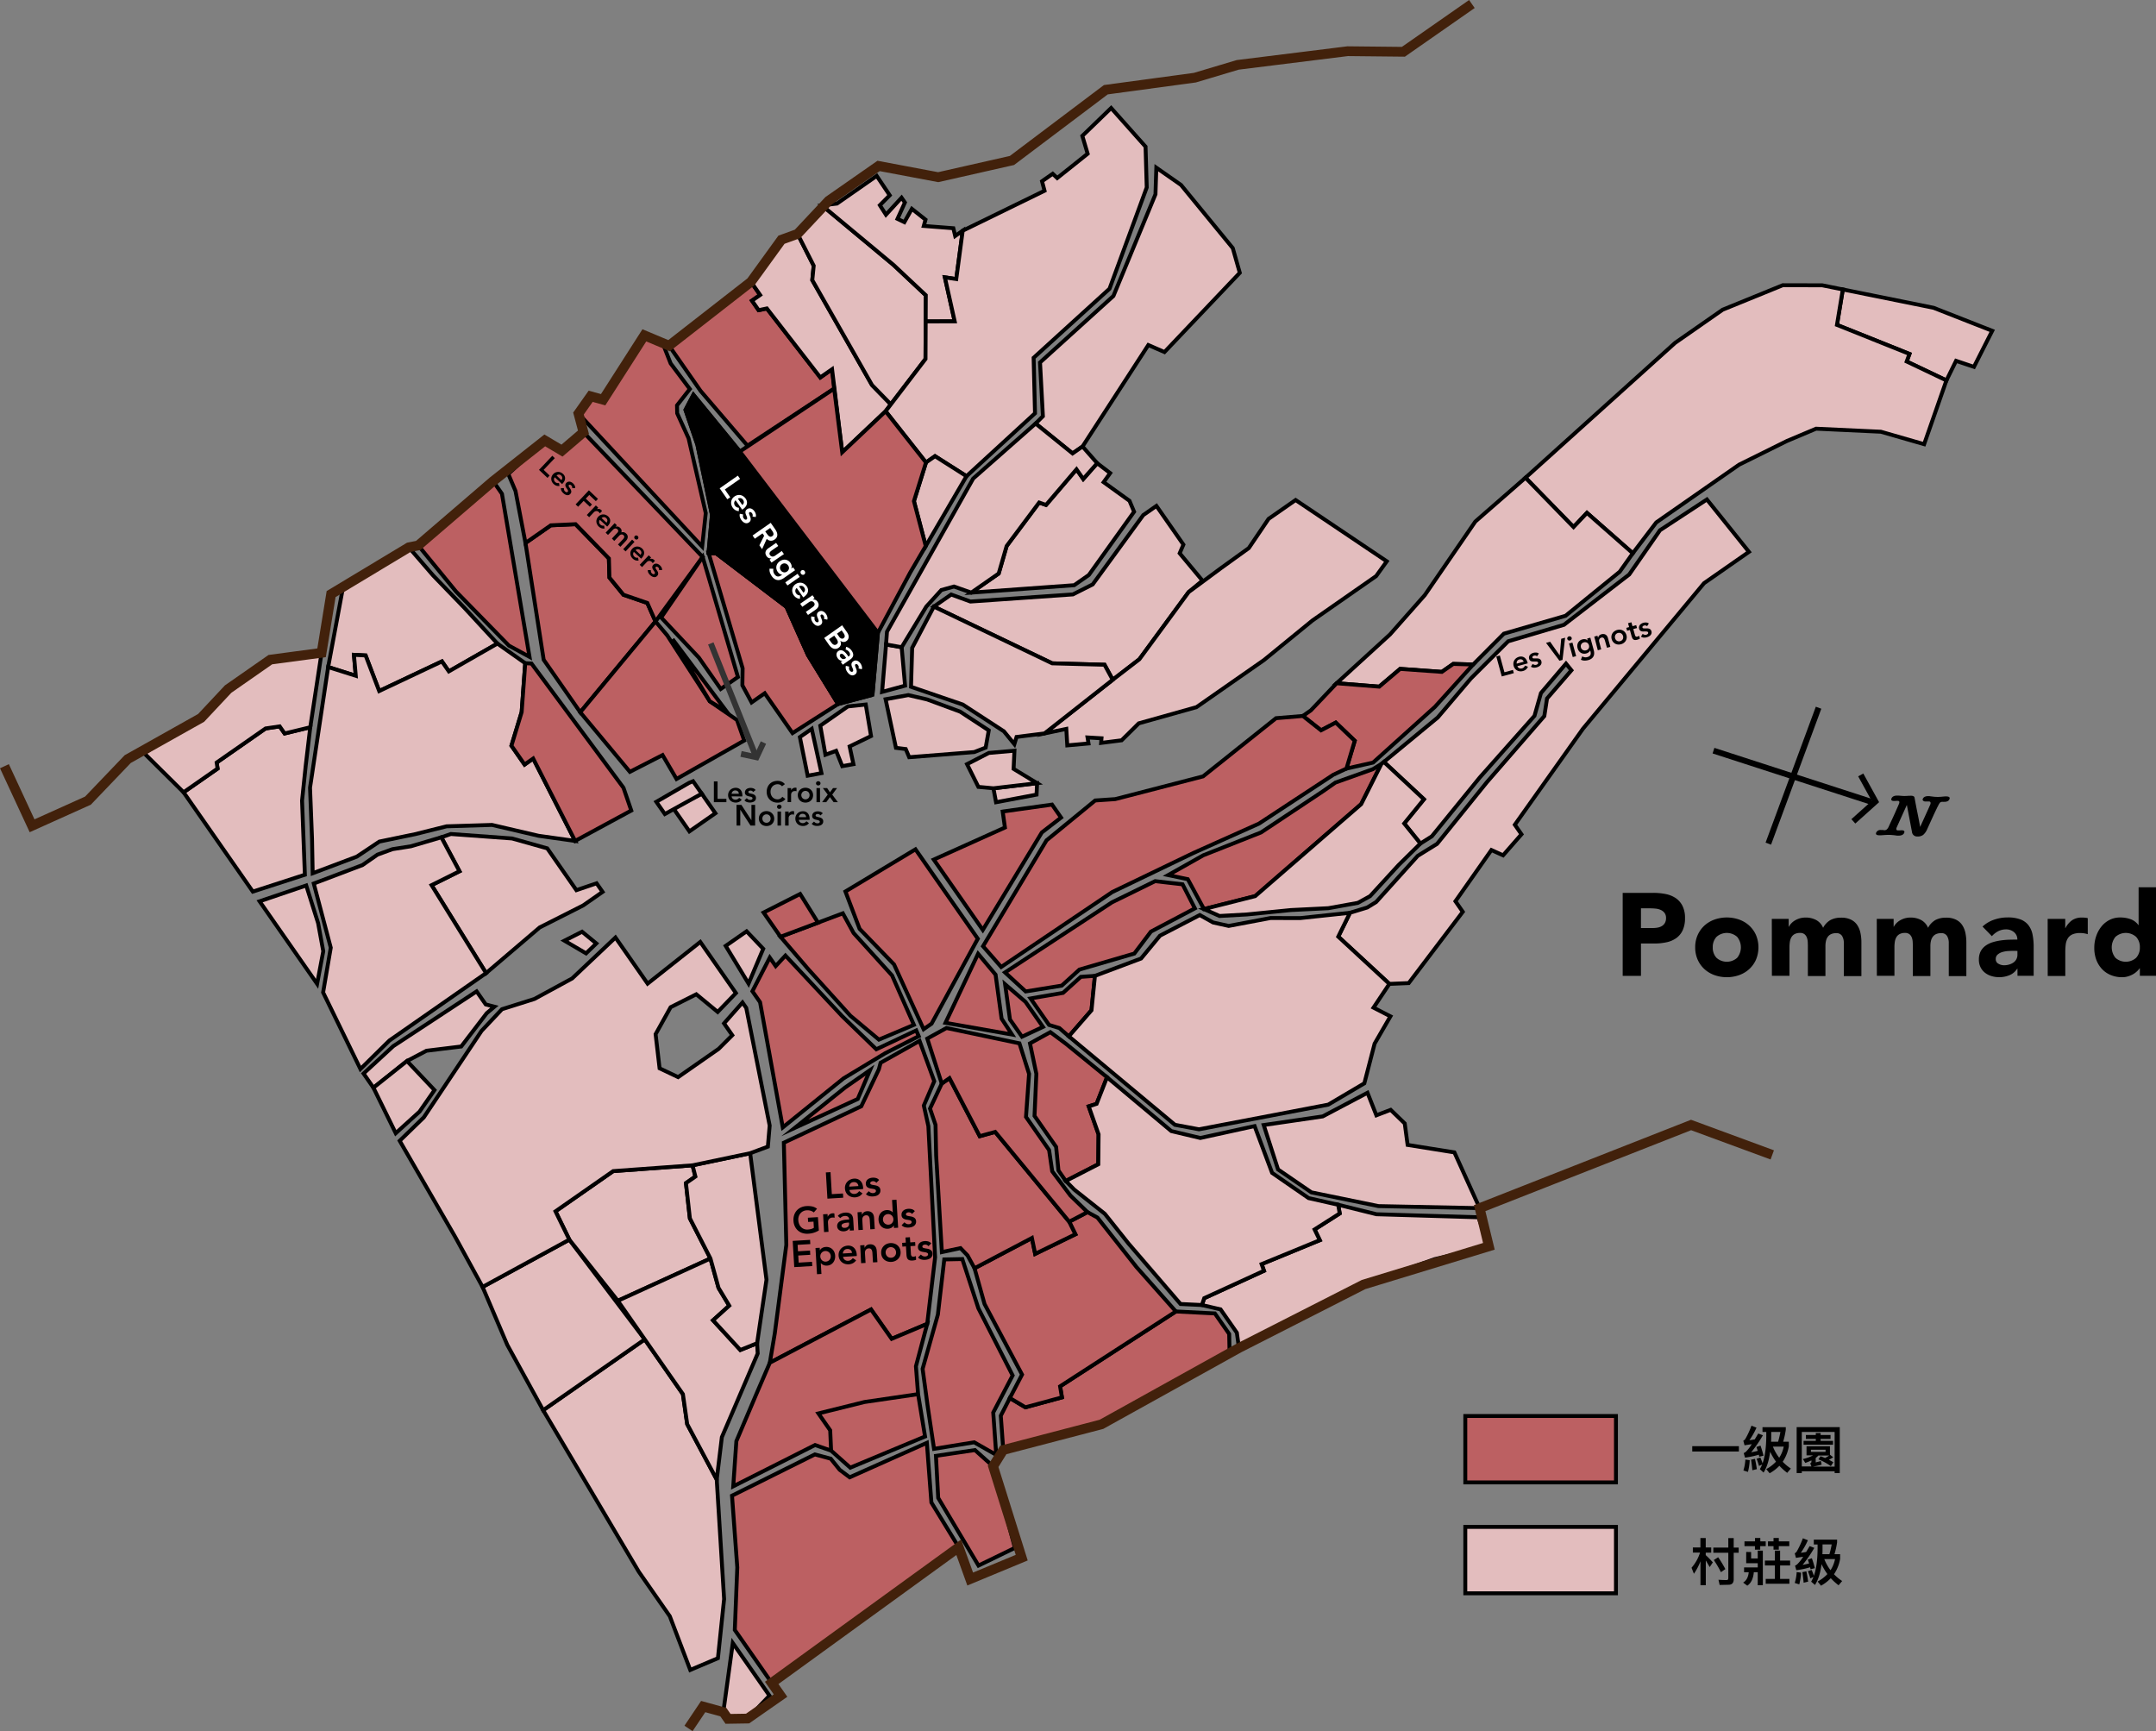 <?xml version="1.0" encoding="UTF-8"?> <svg xmlns="http://www.w3.org/2000/svg" id="ba4a8483-3023-487f-b6dc-0408655ba8e2" data-name="圖層 1" viewBox="0 0 1104.34 886.64"><rect x="0" y="0" width="1104.34" height="886.64" fill="#808080" stroke="none"/><defs><style>.e5086f56-9acd-439e-bbe9-6bf8bff9692d{fill:#e3bdbe;}.b0d3425c-cc8a-4064-a7ef-144f1fd1dc5c,.bb11c72b-9283-4062-ae63-dfb8eccdc2f0,.e26eeea7-c5df-4fe5-a1f2-31af372eae0e,.e5086f56-9acd-439e-bbe9-6bf8bff9692d{stroke:#000;}.ac288243-47b7-469a-a883-f7212e69e6ca,.b0d3425c-cc8a-4064-a7ef-144f1fd1dc5c,.b759469d-d5d3-4ac9-acc4-91ed7fa8d9eb,.bb11c72b-9283-4062-ae63-dfb8eccdc2f0,.e26eeea7-c5df-4fe5-a1f2-31af372eae0e,.e5086f56-9acd-439e-bbe9-6bf8bff9692d{stroke-miterlimit:10;}.b0d3425c-cc8a-4064-a7ef-144f1fd1dc5c,.bb11c72b-9283-4062-ae63-dfb8eccdc2f0,.e5086f56-9acd-439e-bbe9-6bf8bff9692d{stroke-width:2px;}.b0d3425c-cc8a-4064-a7ef-144f1fd1dc5c{fill:#bc6062;}.b0873ce7-c7ac-4579-b0bb-95ffa716870d{isolation:isolate;}.ac288243-47b7-469a-a883-f7212e69e6ca,.b759469d-d5d3-4ac9-acc4-91ed7fa8d9eb,.e26eeea7-c5df-4fe5-a1f2-31af372eae0e{fill:none;}.b759469d-d5d3-4ac9-acc4-91ed7fa8d9eb{stroke:#42210b;stroke-width:5px;}.ac288243-47b7-469a-a883-f7212e69e6ca,.e26eeea7-c5df-4fe5-a1f2-31af372eae0e{stroke-width:3px;}.ac288243-47b7-469a-a883-f7212e69e6ca{stroke:#333;}.b6fcde5a-ea3f-4ea8-957f-d8e7e5f78961{fill:#fff;}</style></defs><rect class="e5086f56-9acd-439e-bbe9-6bf8bff9692d" x="750.55" y="782.03" width="77.17" height="34.01"></rect><rect class="b0d3425c-cc8a-4064-a7ef-144f1fd1dc5c" x="750.55" y="725.23" width="77.17" height="34.01"></rect><g class="b0873ce7-c7ac-4579-b0bb-95ffa716870d"><path d="M909.26,836.13v2.73H885.37v-2.73Z" transform="translate(-18.57 -95.45)"></path><path d="M921.87,841l-2.18.55-.23-1.05a43.53,43.53,0,0,1-7.07,1.5l-.66-2.32a4.75,4.75,0,0,0,1.13-.71,20.58,20.58,0,0,0,3-3.86c-1.21.19-2.44.37-3.7.58l-.64-2.34a2.67,2.67,0,0,0,1.08-1,43,43,0,0,0,3.1-6.7l2.58,1a38.44,38.44,0,0,1-3.63,6.43c.89-.1,1.81-.26,2.73-.42.56-.94,1.16-1.94,1.79-3l2.39.89a63.88,63.88,0,0,1-6,8.72c1.11-.21,2.21-.44,3.34-.73-.21-.71-.45-1.39-.66-2l2.08-.69A50.39,50.39,0,0,1,921.87,841Zm-7.06,2.31a29.87,29.87,0,0,1-.9,6l-2.34-.74a22.42,22.42,0,0,0,1-5.57Zm3.65,4.6-2.31.55c-.19-2.05-.4-3.84-.66-5.41l2-.42C917.88,844.28,918.2,846,918.46,847.93Zm2.94-3c1.21-3.47,1.84-8.06,1.89-13.82v-2.23h-1.94v-2.47h11.93v1.39a43.42,43.42,0,0,1-1.34,6.07h2.89v2.44a20.3,20.3,0,0,1-3.13,7.83,24.32,24.32,0,0,0,4.18,3.47L934,849.79a29.47,29.47,0,0,1-4-3.62,20.06,20.06,0,0,1-5,3.83l-1.73-2.12a20.1,20.1,0,0,0,5-3.81,31,31,0,0,1-3-5.1q-.87,6.81-3.37,10.67L920,847.93a24.18,24.18,0,0,0,1.18-2.39l-1.63.71a31.39,31.39,0,0,0-1.21-3.66l1.9-.65A30,30,0,0,1,921.4,844.93Zm7.94-11.06a44,44,0,0,0,1.18-5h-4.7v2.23c0,.95,0,1.87-.08,2.76Zm.58,8.2a16.38,16.38,0,0,0,2.31-5.7h-5.55A23.6,23.6,0,0,0,929.92,842.07Z" transform="translate(-18.57 -95.45)"></path><path d="M960.93,849.9H958.3V849H941.48v.92h-2.63V826.38h22.08Zm-14.51-3.39-.63-1.63a.82.82,0,0,0,.63-.79v-.68a30.57,30.57,0,0,1-3.15,1.31l-1.24-2a19.63,19.63,0,0,0,5.23-1.89H943.9v-4.65h12v4.38s0,0,.08,0l1.6,1.26c-.73.48-1.47.9-2.2,1.29.78.39,1.52.82,2.26,1.26l-1.27,2a28.7,28.7,0,0,0-6.38-3.47l1.1-1.61a24.3,24.3,0,0,1,2.29.92c.79-.42,1.52-.86,2.15-1.28h-5.57a13,13,0,0,1-1.36,1.26v2.26c.89-.21,1.76-.45,2.65-.71l.39,1.86c-1.49.4-3,.74-4.49,1H958.3V828.85H941.48v17.66Zm2.24-16.11v-1h2.46v1h5.08v2h-5.08v1h6.36v2h-15.1v-2h6.28v-1h-5.08v-2Zm5,7.54h-7.49v1.13h7.49Z" transform="translate(-18.57 -95.45)"></path></g><g class="b0873ce7-c7ac-4579-b0bb-95ffa716870d"><path d="M889.55,888v-4.83h2.73V888h2.81v2.65h-2.81v1.29a49.39,49.39,0,0,1,3.63,3.71l-1.6,2.41c-.79-1.36-1.45-2.49-2-3.39v12.7h-2.73v-12.3a29.8,29.8,0,0,1-3.36,6.41L885,898.4a21.51,21.51,0,0,0,4.36-7.76h-3.68V888Zm9.85,19.21-.6-2.66c1.47.11,2.86.16,4.2.16.55,0,.84-.31.84-1v-13h-7.67v-2.65h7.67v-4.84h2.76v4.84h2.55v2.65H906.6v13.64c0,1.84-.89,2.76-2.63,2.76Zm2.92-8.12-2.26,1.58a51.48,51.48,0,0,0-3.65-6.23l2.23-1.42A53.51,53.51,0,0,1,902.32,899.08Z" transform="translate(-18.57 -95.45)"></path><path d="M915.52,890.33v3.31h3.39v-4h2.62v17.71h-2.62v-6.67h-2c-.29,3.31-1.4,5.59-3.34,6.91L911.44,906c1.66-1,2.6-2.73,2.87-5.3h-2.39v-2.47h7v-2.16H913v-5.75Zm2-5.44v-1.73h2.71v1.73H923v2.44h-2.81v1.79h-2.71v-1.79h-5.36v-2.44Zm12.85,4.73v5.12h5.13v2.5h-5.13v6.88h4.76v2.47H923v-2.47h4.7v-6.88h-5.12v-2.5h5.12v-5.12Zm-.66-6.46v1.73h5.36v2.44H929.7v1.79H927v-1.79h-2.84v-2.44H927v-1.73Z" transform="translate(-18.57 -95.45)"></path><path d="M948.16,898.61l-2.19.55-.23-1a42.43,42.43,0,0,1-7.07,1.49l-.66-2.31a5.09,5.09,0,0,0,1.13-.71,20.58,20.58,0,0,0,3.05-3.86c-1.21.18-2.44.37-3.7.58l-.63-2.34a2.71,2.71,0,0,0,1.07-1,42.54,42.54,0,0,0,3.1-6.7l2.58,1a38.14,38.14,0,0,1-3.63,6.43c.9-.1,1.81-.26,2.73-.42.56-.94,1.16-1.94,1.79-3l2.39.9a64,64,0,0,1-6,8.72c1.1-.21,2.2-.45,3.33-.73-.21-.71-.44-1.4-.65-2l2.07-.69A52.87,52.87,0,0,1,948.16,898.61Zm-7.07,2.31a29,29,0,0,1-.9,6l-2.33-.73a22.91,22.91,0,0,0,1-5.57Zm3.65,4.6-2.31.55c-.19-2.05-.4-3.84-.66-5.41l2.05-.43C944.16,901.86,944.48,903.62,944.74,905.52Zm2.94-3q1.82-5.21,1.89-13.82v-2.23h-1.94V884h11.93v1.39a42.35,42.35,0,0,1-1.34,6.07h2.89v2.44a20.3,20.3,0,0,1-3.13,7.83,24.32,24.32,0,0,0,4.18,3.47l-1.84,2.18a29.53,29.53,0,0,1-4-3.63,20.1,20.1,0,0,1-5,3.84l-1.73-2.13a19.63,19.63,0,0,0,5-3.81,30.46,30.46,0,0,1-3-5.09q-.87,6.81-3.37,10.66l-1.94-1.7a23.32,23.32,0,0,0,1.18-2.4l-1.63.71a30,30,0,0,0-1.21-3.65l1.9-.65A30,30,0,0,1,947.68,902.52Zm7.94-11.06a44,44,0,0,0,1.18-5h-4.7v2.23c0,.95,0,1.87-.08,2.76Zm.58,8.2a16.35,16.35,0,0,0,2.31-5.71H953A23.48,23.48,0,0,0,956.2,899.66Z" transform="translate(-18.57 -95.45)"></path></g><polygon class="e5086f56-9acd-439e-bbe9-6bf8bff9692d" points="330.24 685.99 278.21 722.26 327.22 805.03 343.09 827.8 353.56 855.29 367.73 849.28 370.9 818.99 367.12 757.77 352 729.41 349.8 714.03 330.24 685.99"></polygon><polygon class="e5086f56-9acd-439e-bbe9-6bf8bff9692d" points="291.62 634.91 247.19 659.13 259.83 688.79 278.21 722.26 330.24 685.99 291.62 634.91"></polygon><polygon class="e5086f56-9acd-439e-bbe9-6bf8bff9692d" points="354.73 596.84 356.19 602.59 351.36 605.96 353.37 624.01 363.9 644.57 316.47 666.22 291.62 634.91 284.53 620.41 314.08 599.81 354.73 596.84"></polygon><polygon class="e5086f56-9acd-439e-bbe9-6bf8bff9692d" points="365.23 676.21 379.21 691.41 387.8 687.96 388.1 693.24 369.75 736.06 367.12 757.77 352 729.41 349.8 714.03 316.47 666.22 363.9 644.57 368.05 659.63 373.54 668.72 365.23 676.21"></polygon><polygon class="e5086f56-9acd-439e-bbe9-6bf8bff9692d" points="384.24 590.65 392.61 655.43 387.8 687.96 379.21 691.41 365.23 676.21 373.54 668.72 368.05 659.63 363.9 644.57 353.37 624.01 351.36 605.96 356.19 602.59 354.73 596.84 384.24 590.65"></polygon><polygon class="e5086f56-9acd-439e-bbe9-6bf8bff9692d" points="380.32 513.46 370.86 524.15 375.09 530.21 368.11 537.19 347.34 551.67 337.85 547.16 335.81 529.68 343.51 515.86 356.66 509.24 367.62 518.29 376.95 508.62 358.7 482.44 331.72 503.79 315.25 480.17 293.07 501.13 273.76 511.63 257.12 516.89 246.67 527.98 217.09 572.28 204.73 584.28 233.28 633.72 247.19 659.13 291.62 634.91 284.53 620.41 314.08 599.81 354.73 596.84 384.24 590.65 393.31 587.28 394.24 576.49 382.24 516.22 380.32 513.46"></polygon><polygon class="e5086f56-9acd-439e-bbe9-6bf8bff9692d" points="300.19 488.28 289.12 481.79 298.14 477.2 305.45 483.2 300.19 488.28"></polygon><polygon class="e5086f56-9acd-439e-bbe9-6bf8bff9692d" points="253.26 515.59 248.8 514.44 244.13 507.75 201.45 535.8 186.22 549.83 191.28 557.1 208.46 543.42 218.44 538.16 236.25 535.98 249.34 518.89 253.26 515.59"></polygon><polygon class="e5086f56-9acd-439e-bbe9-6bf8bff9692d" points="222.55 558.32 214.89 569.35 202.7 580.4 191.28 557.1 208.46 543.42 222.55 558.32"></polygon><polygon class="e5086f56-9acd-439e-bbe9-6bf8bff9692d" points="280.31 434.5 295.24 455.92 305.58 452.4 308.65 456.8 298.7 463.74 276.43 475 248.98 498.4 221.07 453.35 235.35 446.23 226.06 428.84 230.93 427.15 262.29 429.44 280.31 434.5"></polygon><polygon class="e5086f56-9acd-439e-bbe9-6bf8bff9692d" points="156.85 453.5 132.97 461.62 162.43 503.89 165.58 487.2 162.95 472.83 156.85 453.5"></polygon><polygon class="e5086f56-9acd-439e-bbe9-6bf8bff9692d" points="165.5 508.29 184.62 547.53 199.45 532.93 248.98 498.4 221.07 453.35 235.35 446.23 226.06 428.84 210.5 433.43 201.03 434.92 193.33 437.73 185.68 443.06 160.72 452.51 169.42 485.38 165.5 508.29"></polygon><polygon class="e5086f56-9acd-439e-bbe9-6bf8bff9692d" points="156.16 448.01 129.5 456.65 102.03 417.25 94.03 405.78 111.44 393.65 110.98 390.55 136.04 373.09 143.26 372.03 145.79 375.66 158.92 372.48 156.61 392 154.72 410.08 156.16 448.01"></polygon><polygon class="e5086f56-9acd-439e-bbe9-6bf8bff9692d" points="164.72 334.33 138.47 337.85 116.86 352.92 103.01 367.69 73.83 385.76 94.03 405.78 111.44 393.65 110.98 390.55 136.04 373.09 143.26 372.03 145.79 375.66 158.92 372.48 164.72 334.33"></polygon><polygon class="e5086f56-9acd-439e-bbe9-6bf8bff9692d" points="254.78 329.62 229.91 343.86 226.36 338.76 194.23 353.93 187.27 335.7 181.3 335.39 182.23 346.11 168.09 341.64 175.5 301.88 209.39 280.32 221.84 294.72 237.94 311.39 254.78 329.62"></polygon><polygon class="e5086f56-9acd-439e-bbe9-6bf8bff9692d" points="273.1 388.5 268.7 391.58 261.97 381.92 267.2 364.72 269.03 339.67 254.78 329.62 229.91 343.86 226.36 338.76 194.23 353.93 187.27 335.7 181.3 335.39 182.23 346.11 168.09 341.64 158.8 403.43 159.82 429.59 160.16 447.26 182.74 438.75 194.31 431.03 212.6 427.24 228.75 423.21 252.01 422.5 275.88 428.07 294.6 430.7 273.1 388.5"></polygon><polygon class="b0d3425c-cc8a-4064-a7ef-144f1fd1dc5c" points="252.58 246.42 214.23 279.36 233.54 302.92 260.68 330.67 271.23 336.42 257.11 252.91 252.58 246.42"></polygon><polygon class="b0d3425c-cc8a-4064-a7ef-144f1fd1dc5c" points="323.35 415.13 294.6 430.7 273.1 388.5 268.7 391.58 261.97 381.92 267.2 364.72 269.03 339.67 272.24 339.84 319.35 403.46 323.35 415.13"></polygon><polygon class="b0d3425c-cc8a-4064-a7ef-144f1fd1dc5c" points="269.16 278.1 278.48 337.91 297.22 364.8 335.76 318.3 331.57 308.82 319.33 304.61 312.17 295.82 311.89 286.03 294.82 268.47 282.14 269.05 269.16 278.1"></polygon><polygon class="b0d3425c-cc8a-4064-a7ef-144f1fd1dc5c" points="298.86 221.39 287.85 230.79 279.04 225.56 260.35 242.73 264.06 251.51 269.16 278.1 282.14 269.05 294.82 268.47 311.89 286.03 312.17 295.82 319.33 304.61 331.57 308.82 335.76 318.3 359.92 285.26 298.86 221.39"></polygon><polygon class="b0d3425c-cc8a-4064-a7ef-144f1fd1dc5c" points="363.58 359.19 377.5 368.77 381.2 379.28 346.53 398.97 339.38 386.73 322.63 395.31 297.22 364.8 335.76 318.3 341.79 325.46 363.58 359.19"></polygon><polygon class="b0d3425c-cc8a-4064-a7ef-144f1fd1dc5c" points="377.98 346.74 369.17 352.88 358 336.85 338.66 316.28 359.92 285.26 377.98 346.74"></polygon><polygon class="b0d3425c-cc8a-4064-a7ef-144f1fd1dc5c" points="344.5 327.36 372.27 364.49 363.58 359.19 344.5 327.36"></polygon><polygon class="b0d3425c-cc8a-4064-a7ef-144f1fd1dc5c" points="339.05 174.77 330.05 171.75 308.94 204.72 302.55 202.97 296.31 211.8 359.66 279.94 361.5 262.81 352.7 224.5 346.87 211.69 346.78 207.62 353.35 199.25 343.51 186.13 339.05 174.77"></polygon><polygon class="b0d3425c-cc8a-4064-a7ef-144f1fd1dc5c" points="384.66 144.35 389.35 151.07 385.18 153.98 388.57 158.85 392.79 157.98 420.17 193.31 426.2 189.11 427.27 199.04 382.88 228.26 358.86 200.23 342.7 177.05 384.66 144.35"></polygon><polygon class="b0d3425c-cc8a-4064-a7ef-144f1fd1dc5c" points="405.94 375.47 391.71 355.07 384.99 359.76 380.26 351 380.39 342.3 362.94 283.16 366.94 283.47 402.86 310.79 413.88 335.48 429.3 360.56 405.94 375.47"></polygon><polygon class="e5086f56-9acd-439e-bbe9-6bf8bff9692d" points="408.53 119.79 416.79 136.08 416.07 143.47 446.67 197.23 456.28 207.06 453.62 210.64 431.4 231.64 426.2 189.11 420.17 193.31 392.79 157.98 388.57 158.85 385.18 153.98 389.35 151.07 384.66 144.35 395.78 128.68 400.28 122.78 403.8 122.39 408.53 119.79"></polygon><polygon class="e5086f56-9acd-439e-bbe9-6bf8bff9692d" points="421.04 105.19 457.65 135.66 474.21 151.2 474.06 183.86 456.28 207.06 446.67 197.23 416.07 143.47 416.79 136.08 408.53 119.79 421.04 105.19"></polygon><polygon class="e5086f56-9acd-439e-bbe9-6bf8bff9692d" points="449.06 90.08 428.73 104.26 421.04 105.19 457.65 135.66 474.21 151.2 474.15 164.63 489.01 164.58 483.98 142.05 489.81 142.93 493.12 118.16 489.26 120.85 488.32 116.89 473.18 115.72 474.06 112.5 467.07 106.96 463.24 113.79 459.71 112.09 463.51 103.71 461.8 101.26 453.8 109.96 450.68 105.11 455.73 100.02 449.06 90.08"></polygon><polygon class="e5086f56-9acd-439e-bbe9-6bf8bff9692d" points="569.15 55.33 554.39 69.61 557.11 78.73 541.53 91.19 539.21 89 533.74 92.82 535.03 97.69 493.12 118.16 489.81 142.93 483.98 142.05 489.01 164.58 474.15 164.63 474.06 183.86 453.62 210.64 474.31 236.87 478.93 233.64 495.05 243.89 530.15 211.67 529.44 183.25 568.31 147.89 587.38 96 586.77 75.12 569.15 55.33"></polygon><polygon class="e5086f56-9acd-439e-bbe9-6bf8bff9692d" points="592.29 85.89 604.94 94.73 631.45 127.08 635.04 139.72 596.47 180.31 588.19 176.71 554.49 228.68 549.39 232.23 530.45 216.92 534.19 213.19 532.72 185.64 570.32 151.58 591.85 99.5 592.29 85.89"></polygon><polygon class="e5086f56-9acd-439e-bbe9-6bf8bff9692d" points="996.99 194.84 976.64 185.15 978.06 181.27 940.92 166.4 943.92 148.25 990.4 157.64 1020.45 169.43 1011.09 187.9 1001.93 184.81 996.99 194.84"></polygon><polygon class="e5086f56-9acd-439e-bbe9-6bf8bff9692d" points="985.58 227.5 963.42 221.12 930.22 219.56 915.27 225.87 890.78 238 848.38 267.56 836.35 283.36 812.86 262.68 805.99 269.94 781.38 244.68 858 175.62 882.38 158.62 913.17 146.08 933.38 146.13 943.92 148.25 940.92 166.4 978.06 181.27 976.64 185.15 996.99 194.84 985.58 227.5"></polygon><polygon class="e5086f56-9acd-439e-bbe9-6bf8bff9692d" points="684.64 349.94 706.46 351.68 717.19 342.58 738.54 344.12 744.39 340.04 754.58 340.34 770.3 324.55 801.91 315.39 829.65 292.83 836.35 283.36 812.86 262.68 805.99 269.94 781.38 244.68 755.69 267.12 729.81 304.8 711.98 324.96 684.64 349.94"></polygon><polygon class="b0d3425c-cc8a-4064-a7ef-144f1fd1dc5c" points="693.92 379.41 689.67 393.64 703.31 390.57 734.96 362.07 754.58 340.34 744.39 340.04 738.54 344.12 717.19 342.58 706.46 351.68 684.64 349.94 671.46 363.82 667.35 366.69 676.66 374.05 684.2 370.09 693.92 379.41"></polygon><polygon class="b0d3425c-cc8a-4064-a7ef-144f1fd1dc5c" points="642.93 458.97 616.69 465.6 608.41 450.29 598.37 448.19 616.35 438.05 645.92 426.35 677.57 405.32 684.03 400.81 703.25 393.93 707.57 391.27 697.22 411.86 642.93 458.97"></polygon><polygon class="b0d3425c-cc8a-4064-a7ef-144f1fd1dc5c" points="560.85 499.79 559.08 517.43 547.48 530.78 542.63 526.55 537.32 524.93 527.87 511.37 544.51 508.52 553.61 500.31 560.85 499.79"></polygon><polygon class="b0d3425c-cc8a-4064-a7ef-144f1fd1dc5c" points="591.68 451.3 569.58 462.14 514.79 498.06 525.37 507.79 543.83 504.81 552.91 496.58 581.03 488.38 589.53 477.13 612.04 465.24 605.73 452.92 591.68 451.3"></polygon><polygon class="b0d3425c-cc8a-4064-a7ef-144f1fd1dc5c" points="538.01 528.64 527.57 534.39 530.84 549.98 529.9 571.54 540.96 587.41 542.16 599.49 545.91 604.87 562.56 596.3 562.71 580.98 557.66 566.64 561.7 565.35 567.04 551.74 545.91 534.53 538.01 528.64"></polygon><polygon class="b0d3425c-cc8a-4064-a7ef-144f1fd1dc5c" points="534.23 525.95 523.48 530.97 517.32 522.15 514.83 504.12 525.31 513.16 534.23 525.95"></polygon><polygon class="b0d3425c-cc8a-4064-a7ef-144f1fd1dc5c" points="560.97 409.98 536.05 430.4 503.52 484.63 512.83 495.25 569.72 456.88 611.27 436.88 644.88 421.82 682.94 396.81 689.67 393.64 693.92 379.41 684.2 370.09 676.66 374.05 667.35 366.69 653.61 367.83 616.23 397.64 571.25 409.28 560.97 409.98"></polygon><polygon class="b0d3425c-cc8a-4064-a7ef-144f1fd1dc5c" points="513.59 415.64 514.75 423.84 478.29 440.25 503.41 476.29 533.63 426.38 543.5 418.74 538.87 412.09 513.59 415.64"></polygon><polygon class="b0d3425c-cc8a-4064-a7ef-144f1fd1dc5c" points="468.92 435 433.04 456.6 440.3 475.74 457.95 493.97 473.09 527.13 477.18 524.28 500.85 480.79 468.92 435"></polygon><polygon class="b0d3425c-cc8a-4064-a7ef-144f1fd1dc5c" points="431.71 467.78 399.78 479.78 414.06 496.44 435.57 520.22 450.19 532.46 468.11 524.9 456.94 499.61 437.23 477.88 431.71 467.78"></polygon><polygon class="b0d3425c-cc8a-4064-a7ef-144f1fd1dc5c" points="402.32 489.42 397.32 494.8 394.29 490.45 385.39 507.68 389.32 513.31 400.95 577.43 432.09 552.3 453.48 539.4 470.59 530.7 469.31 527.75 448.86 537.4 431.36 520.44 402.32 489.42"></polygon><polygon class="b0d3425c-cc8a-4064-a7ef-144f1fd1dc5c" points="445.66 548.08 439.35 562.87 407.11 577.66 432.86 557 445.66 548.08"></polygon><polygon class="b0d3425c-cc8a-4064-a7ef-144f1fd1dc5c" points="446.16 670.68 394.32 697.96 396.85 682.98 402.77 637.57 401.5 585.25 441.17 566.6 450.18 547.63 451.05 544.32 471.02 533.11 478.54 553.77 473.2 566.23 475.53 576.78 478.98 643.99 474.93 678.04 456.72 685.71 446.16 670.68"></polygon><polygon class="b0d3425c-cc8a-4064-a7ef-144f1fd1dc5c" points="375.58 761.25 417.48 740.1 425.7 742.96 435.52 751.69 473.83 735.73 470.26 714.04 469.16 699.77 474.93 678.04 456.72 685.71 446.16 670.68 394.32 697.96 387.55 713.69 377.18 738.11 375.58 761.25"></polygon><polygon class="b0d3425c-cc8a-4064-a7ef-144f1fd1dc5c" points="376.38 834.82 395.28 861.93 491.09 792.45 477.08 769.55 474.75 738.98 435.22 756.63 430.09 752.77 425.51 747.09 417.39 744.91 374.95 766.04 377.65 802.78 376.38 834.82"></polygon><polygon class="e5086f56-9acd-439e-bbe9-6bf8bff9692d" points="375.35 841.51 370.49 876.88 372.92 880.35 382.92 880.19 394.13 868.45 375.35 841.51"></polygon><polygon class="b0d3425c-cc8a-4064-a7ef-144f1fd1dc5c" points="508.69 751.01 519.85 792.77 501.2 801.83 480.56 767.18 479.41 745.65 499.38 742.68 508.69 751.01"></polygon><polygon class="b0d3425c-cc8a-4064-a7ef-144f1fd1dc5c" points="483.67 645.04 492.91 644.85 501.14 670.09 518.7 704.45 508.75 723.45 510.29 745.14 498.98 738.7 478.43 742.05 475.08 719.63 472.58 701.09 480.39 673.32 483.67 645.04"></polygon><polygon class="b0d3425c-cc8a-4064-a7ef-144f1fd1dc5c" points="602.3 671.69 542.99 710.04 543.94 715.69 525.22 720.77 517.26 716.02 512.62 725.09 513.89 742.63 564.19 729.49 629.79 692.06 629.61 683.21 622.28 672.7 602.3 671.69"></polygon><polygon class="b0d3425c-cc8a-4064-a7ef-144f1fd1dc5c" points="557.02 620.81 547.66 625.72 550.82 632.16 530.24 642.19 528.56 634.06 499.17 649.56 504.3 667.89 523.51 704.02 517.26 716.02 525.22 720.77 543.94 715.69 542.99 710.04 602.3 671.69 582.09 648.9 562.13 623.61 557.02 620.81"></polygon><polygon class="b0d3425c-cc8a-4064-a7ef-144f1fd1dc5c" points="501.84 581.92 509.75 579.73 547.66 625.72 550.82 632.16 530.24 642.19 528.56 634.06 499.17 649.56 495.58 642.99 491.98 639.25 482.44 641.29 479.52 591.83 479.19 576.12 476.37 567.78 482.38 554.96 486.35 552.19 501.84 581.92"></polygon><polygon class="b0d3425c-cc8a-4064-a7ef-144f1fd1dc5c" points="518.38 529.86 484.29 523.86 500.99 488.49 509.95 499.19 513.03 521.72 518.38 529.86"></polygon><polygon class="b0d3425c-cc8a-4064-a7ef-144f1fd1dc5c" points="484.81 526.51 474.96 531.92 482.38 554.96 486.35 552.19 501.84 581.92 509.75 579.73 547.66 625.72 557.02 620.81 548.29 612.33 538.96 599.9 537.37 589.04 525.53 572.05 527.11 550.02 522.17 534.36 484.81 526.51"></polygon><polygon class="e5086f56-9acd-439e-bbe9-6bf8bff9692d" points="382.42 476.99 371.71 484.45 383.42 503.76 390.94 485.94 382.42 476.99"></polygon><polygon class="e5086f56-9acd-439e-bbe9-6bf8bff9692d" points="359.45 406.5 344.85 413.93 353.12 425.8 366.43 416.52 359.45 406.5"></polygon><polygon class="e5086f56-9acd-439e-bbe9-6bf8bff9692d" points="352.93 400.97 336.18 410.67 340.55 416.93 359.45 406.5 354.99 400.11 352.93 400.97"></polygon><polygon class="b0d3425c-cc8a-4064-a7ef-144f1fd1dc5c" points="409.85 457.87 391.12 467.37 399.78 479.78 419.01 472.56 409.85 457.87"></polygon><polygon class="e5086f56-9acd-439e-bbe9-6bf8bff9692d" points="415.78 373.3 409.71 377.52 413.7 397.29 420.77 395.97 415.78 373.3"></polygon><polygon class="e5086f56-9acd-439e-bbe9-6bf8bff9692d" points="428.28 384.55 431.42 392.4 437.15 391.38 435.19 382.3 446.16 376.98 443.45 360.84 434.3 361.81 420.16 371.67 422.8 386.56 428.28 384.55"></polygon><polygon class="e5086f56-9acd-439e-bbe9-6bf8bff9692d" points="465.27 356 453.62 358.13 458.92 383.02 463.94 383.64 465.7 387.82 499.01 385.19 504.89 382.9 506.46 374.08 491.79 364.48 474.88 358.24 465.27 356"></polygon><polygon class="e5086f56-9acd-439e-bbe9-6bf8bff9692d" points="531.22 401.12 508.85 403.74 510.19 410.88 530.94 406.98 531.22 401.12"></polygon><polygon class="e5086f56-9acd-439e-bbe9-6bf8bff9692d" points="501.14 403.02 495.33 391.37 506.51 385.63 519.62 384.48 519.18 393.8 531.22 401.12 508.85 403.74 501.14 403.02"></polygon><polygon class="e5086f56-9acd-439e-bbe9-6bf8bff9692d" points="874.3 255.82 895.84 282.65 872.84 298.69 810.84 373.21 775.92 422.41 779.33 427.3 769.91 438.07 763.92 435.36 745.5 461.59 749.26 467 721.57 503.51 711.66 503.92 685.48 479.72 691.49 467.5 700.31 464.8 704.87 462 726.18 438.35 736.1 432.2 761.55 400.69 791.03 366.75 792.41 357.76 804.91 343.31 802.14 339.89 789.31 354.95 785.99 366.64 757.93 398.24 733.41 428.34 727.56 432.03 719.26 421.76 729.36 409.37 708.85 390.24 736.42 367.49 753.42 347.49 772.51 328.45 801.06 320.02 834.51 294.24 850.27 271.58 874.3 255.82"></polygon><polygon class="e5086f56-9acd-439e-bbe9-6bf8bff9692d" points="703.54 516.08 712.2 520.54 704.1 534.52 698.84 554.84 680.34 565.76 614.14 578.4 601.82 576.09 547.48 530.78 559.08 517.43 560.85 499.79 584.48 490.92 594.17 479.22 614.54 468.66 621.38 472.47 629.36 474.23 650.76 470.19 666.04 470.21 691.49 467.5 685.48 479.72 711.66 503.92 703.54 516.08"></polygon><polygon class="e5086f56-9acd-439e-bbe9-6bf8bff9692d" points="701.78 458.98 695.52 462.42 680.39 465.15 661.21 466.1 638.73 468.35 624.65 469.14 616.69 465.6 642.93 458.97 697.22 411.86 707.57 391.27 708.85 390.24 729.36 409.37 719.26 421.76 727.56 432.03 716.33 443.11 701.78 458.98"></polygon><polygon class="e5086f56-9acd-439e-bbe9-6bf8bff9692d" points="757.9 618.77 744.97 590.22 721.01 586.39 719.54 575.41 712.33 568.43 705 571.22 700.45 559.68 677.52 571.79 647.29 576.21 654.64 598.97 671.72 610.69 706.06 617.73 757.9 618.77"></polygon><polygon class="e5086f56-9acd-439e-bbe9-6bf8bff9692d" points="757.3 623.45 762.63 638.32 734.87 644.89 698.43 657.9 634.61 690.39 633.55 682.61 625.2 670.62 615.62 668.39 616.83 664.88 647.43 650.86 646.22 647.44 676.02 635.19 673.35 629.69 686.22 621.49 685.44 617.04 705.07 621.9 757.3 623.45"></polygon><polygon class="e5086f56-9acd-439e-bbe9-6bf8bff9692d" points="642.63 576.75 651.59 600.71 670.28 613.63 685.44 617.04 686.22 621.49 673.35 629.69 676.02 635.19 646.22 647.44 647.43 650.86 616.83 664.88 615.62 668.39 604.69 667.87 578.03 636.88 565.89 621.66 550.24 609.27 545.91 604.87 562.56 596.3 562.71 580.98 557.66 566.64 561.7 565.35 567.04 551.74 599.95 579.3 614.82 582.84 642.63 576.75"></polygon><polygon class="e5086f56-9acd-439e-bbe9-6bf8bff9692d" points="463.6 351.17 451.82 354.37 453.86 330.07 461.84 331.49 463.6 351.17"></polygon><polygon class="e5086f56-9acd-439e-bbe9-6bf8bff9692d" points="495.05 243.89 474.18 279.67 468.13 256.67 474.31 236.87 478.93 233.64 495.05 243.89"></polygon><polygon class="e5086f56-9acd-439e-bbe9-6bf8bff9692d" points="592.34 259.11 585.59 263.82 559.7 299.31 549.56 304.44 497.07 308.09 487.21 304.5 478.34 310.69 538.96 339.74 565.76 340.46 569.95 348.16 583.61 337.65 608.86 303.23 615.92 297.37 604.25 283.37 606.16 278.93 592.34 259.11"></polygon><polygon class="e5086f56-9acd-439e-bbe9-6bf8bff9692d" points="562.01 237.24 554.86 245.32 551.4 240.37 535.79 258.62 532.27 257.39 515.62 279.66 511.54 293.74 497.51 303.52 550.22 299.72 557.73 294.48 580.9 262.11 578.55 256.51 565.3 246.96 568.64 242.3 562.01 237.24"></polygon><polygon class="e5086f56-9acd-439e-bbe9-6bf8bff9692d" points="498.49 245.09 454.33 323.55 453.86 330.07 461.84 331.49 474.46 310.68 482.18 302.19 488.63 300.4 497.51 303.52 511.54 293.74 515.62 279.66 532.27 257.39 535.79 258.62 551.4 240.37 554.86 245.32 562.01 237.24 554.49 228.68 549.39 232.23 530.45 216.92 498.49 245.09"></polygon><polyline class="b759469d-d5d3-4ac9-acc4-91ed7fa8d9eb" points="2.27 392.43 16.43 422.94 45.05 410.06 65.42 388.78 103.01 367.69 116.86 352.92 138.47 337.85 164.72 334.33 169.6 304.27 209.39 280.32 214.23 279.36 252.58 246.42 279.04 225.56 287.85 230.79 298.86 221.39 296.31 211.8 302.55 202.97 308.94 204.72 330.05 171.75 342.7 177.05 384.66 144.35 400.28 122.78 408.53 119.79 424.44 102.82 450.02 84.99 480.56 90.74 518.34 82.19 566.43 45.95 612.03 39.78 633.99 33.22 690.29 26.22 718.84 26.52 753.93 2.05"></polyline><polyline class="b759469d-d5d3-4ac9-acc4-91ed7fa8d9eb" points="907.78 591.5 866.19 576.18 757.9 618.77 762.63 638.32 698.43 657.9 634.61 690.39 564.19 729.49 513.89 742.63 508.69 751.01 523.34 797.78 496.95 808.73 491.09 792.45 395.28 861.93 399.8 868.42 382.92 880.19 372.92 880.35 370.49 876.88 360.19 874.05 352.67 885.25"></polyline><polyline class="b0d3425c-cc8a-4064-a7ef-144f1fd1dc5c" points="470.26 714.04 442.81 718.06 419.21 723.91 425.24 732.57 425.7 742.96"></polyline><polygon class="e5086f56-9acd-439e-bbe9-6bf8bff9692d" points="639.66 280.71 649.78 265.75 663.63 256.1 710.33 287.49 704.88 295.05 672.23 317.81 647.4 338.08 612.85 362.18 583.3 370.47 574.52 379.16 564.01 380.49 564.2 378.12 557.05 377.7 557.55 380.78 546.68 381.76 546.18 373.32 535.02 375.64 569.95 348.16 583.61 337.65 608.86 303.23 625.4 290.99 639.66 280.71"></polygon><polygon class="e5086f56-9acd-439e-bbe9-6bf8bff9692d" points="478.34 310.69 467.22 331.84 466.65 351.77 493.13 360.84 514.22 374.57 519.58 381.13 520.7 377.44 535.02 375.64 569.95 348.16 565.76 340.46 538.96 339.74 478.34 310.69"></polygon><polygon class="b0d3425c-cc8a-4064-a7ef-144f1fd1dc5c" points="355.18 202.2 351.12 209.93 357.23 227.8 364.68 263.67 362.94 283.16 366.94 283.47 402.86 310.79 413.88 335.48 429.3 360.56 446.88 355.9 449.69 324.1 466.21 293.28 474.18 279.67 468.13 256.67 474.31 236.87 453.62 210.64 431.4 231.64 427.27 199.04 378.97 231.25 355.18 202.2"></polygon><path d="M384.23,495.67h1.89v8.91h4.52v1.71h-6.41Z" transform="translate(-18.57 -95.45)"></path><path d="M393.32,503.32a1.83,1.83,0,0,0,.63,1.26,2,2,0,0,0,1.31.45,2.08,2.08,0,0,0,1.13-.28,2.93,2.93,0,0,0,.8-.69l1.29,1a3.66,3.66,0,0,1-1.41,1.11,4.13,4.13,0,0,1-1.63.33,4.32,4.32,0,0,1-1.53-.27,3.68,3.68,0,0,1-1.25-.76,3.74,3.74,0,0,1-.83-1.19,4,4,0,0,1-.31-1.56,3.86,3.86,0,0,1,.31-1.55,3.64,3.64,0,0,1,.83-1.19,3.7,3.7,0,0,1,1.25-.77,4.32,4.32,0,0,1,1.53-.27,3.56,3.56,0,0,1,1.37.26,3,3,0,0,1,1.07.76,3.65,3.65,0,0,1,.69,1.23,5.3,5.3,0,0,1,.24,1.67v.49ZM397,502a1.69,1.69,0,0,0-.49-1.25,1.89,1.89,0,0,0-1.34-.46,1.75,1.75,0,0,0-1.28.47,2.09,2.09,0,0,0-.58,1.24Z" transform="translate(-18.57 -95.45)"></path><path d="M404.36,501.09a1.65,1.65,0,0,0-1.41-.74,1.49,1.49,0,0,0-.7.18.62.62,0,0,0-.35.59.51.51,0,0,0,.29.48,3.16,3.16,0,0,0,.72.25l.94.22a3.72,3.72,0,0,1,.93.35,2,2,0,0,1,.72.63,1.9,1.9,0,0,1,.29,1.11,2,2,0,0,1-.28,1.09,2.22,2.22,0,0,1-.72.71,3.16,3.16,0,0,1-1,.39,5.24,5.24,0,0,1-1.11.12,4.74,4.74,0,0,1-1.54-.24,2.93,2.93,0,0,1-1.26-.87l1.2-1.12a3.65,3.65,0,0,0,.74.64,1.84,1.84,0,0,0,1,.24,1.87,1.87,0,0,0,.4,0,1.32,1.32,0,0,0,.39-.15,1.08,1.08,0,0,0,.3-.26.67.67,0,0,0,.11-.37.62.62,0,0,0-.29-.56,2.4,2.4,0,0,0-.72-.29l-.93-.21a3.59,3.59,0,0,1-.94-.32,1.9,1.9,0,0,1-.72-.6,1.8,1.8,0,0,1-.29-1.08,2.13,2.13,0,0,1,.25-1,2.18,2.18,0,0,1,.65-.73,2.82,2.82,0,0,1,.93-.42,4.3,4.3,0,0,1,1.07-.14,4.38,4.38,0,0,1,1.42.25,2.36,2.36,0,0,1,1.14.85Z" transform="translate(-18.57 -95.45)"></path><path d="M419.14,498.16a3.2,3.2,0,0,0-1.13-.84,3.12,3.12,0,0,0-1.11-.21,3.61,3.61,0,0,0-1.49.3,3.45,3.45,0,0,0-1.15.8,3.82,3.82,0,0,0-.74,1.21,4.28,4.28,0,0,0-.26,1.49,4.66,4.66,0,0,0,.26,1.57,3.8,3.8,0,0,0,.74,1.25,3.5,3.5,0,0,0,1.15.82,3.61,3.61,0,0,0,1.49.3,2.73,2.73,0,0,0,1.26-.31,3.39,3.39,0,0,0,1.13-1l1.56,1.11a4.26,4.26,0,0,1-1.76,1.44,5.45,5.45,0,0,1-2.2.45,6.35,6.35,0,0,1-2.26-.39,5.26,5.26,0,0,1-1.77-1.13,5.2,5.2,0,0,1-1.16-1.75,5.87,5.87,0,0,1-.42-2.26,6.18,6.18,0,0,1,.42-2.32,5.33,5.33,0,0,1,1.16-1.78,5.11,5.11,0,0,1,1.77-1.13,6.35,6.35,0,0,1,2.26-.4,5.06,5.06,0,0,1,2,.39,4.56,4.56,0,0,1,1.72,1.29Z" transform="translate(-18.57 -95.45)"></path><path d="M422,499.09h1.8v1.14h0a2.24,2.24,0,0,1,.85-1,2.39,2.39,0,0,1,1.28-.35,1.66,1.66,0,0,1,.32,0l.32.08v1.74l-.44-.1a3.13,3.13,0,0,0-.43,0,2,2,0,0,0-1,.23,1.9,1.9,0,0,0-.58.54,1.6,1.6,0,0,0-.27.6,2,2,0,0,0-.07.45v3.85H422Z" transform="translate(-18.57 -95.45)"></path><path d="M427.22,502.69a3.86,3.86,0,0,1,.31-1.55,3.64,3.64,0,0,1,.83-1.19,3.7,3.7,0,0,1,1.25-.77,4.47,4.47,0,0,1,3.06,0,3.67,3.67,0,0,1,2.08,2,3.86,3.86,0,0,1,.3,1.55,3.94,3.94,0,0,1-.3,1.56,3.77,3.77,0,0,1-.84,1.19,3.64,3.64,0,0,1-1.24.76,4.47,4.47,0,0,1-3.06,0,3.68,3.68,0,0,1-1.25-.76,3.74,3.74,0,0,1-.83-1.19A4,4,0,0,1,427.22,502.69Zm1.8,0a2.24,2.24,0,0,0,.15.81,1.89,1.89,0,0,0,.42.69,2,2,0,0,0,.66.48,2.11,2.11,0,0,0,.89.18,2.07,2.07,0,0,0,1.55-.66,1.89,1.89,0,0,0,.42-.69,2.41,2.41,0,0,0,0-1.62,1.89,1.89,0,0,0-.42-.69,2.07,2.07,0,0,0-1.55-.66,2.11,2.11,0,0,0-.89.18,2,2,0,0,0-.66.48,1.89,1.89,0,0,0-.42.69A2.24,2.24,0,0,0,429,502.69Z" transform="translate(-18.57 -95.45)"></path><path d="M436.54,496.65a1.07,1.07,0,0,1,.32-.76,1.1,1.1,0,0,1,.82-.32,1.16,1.16,0,0,1,.83.31,1,1,0,0,1,.34.77,1,1,0,0,1-.34.77,1.2,1.2,0,0,1-.83.31,1.14,1.14,0,0,1-.82-.32A1.07,1.07,0,0,1,436.54,496.65Zm.25,2.44h1.8v7.2h-1.8Z" transform="translate(-18.57 -95.45)"></path><path d="M442.55,502.42l-2.49-3.33h2.19l1.44,2.16,1.56-2.16h2.06l-2.46,3.33,2.89,3.87h-2.19l-1.87-2.58-1.89,2.58h-2.13Z" transform="translate(-18.57 -95.45)"></path><path d="M395.82,507.67h2.51l5.14,7.89h0v-7.89h1.89v10.62H403l-5.25-8.14h0v8.14h-1.89Z" transform="translate(-18.57 -95.45)"></path><path d="M407.27,514.69a3.9,3.9,0,0,1,.3-1.55,3.67,3.67,0,0,1,2.08-2,4.47,4.47,0,0,1,3.06,0A3.7,3.7,0,0,1,414,512a3.64,3.64,0,0,1,.83,1.19,3.9,3.9,0,0,1,.31,1.55,4,4,0,0,1-.31,1.56,3.74,3.74,0,0,1-.83,1.19,3.68,3.68,0,0,1-1.25.76,4.47,4.47,0,0,1-3.06,0,3.64,3.64,0,0,1-1.24-.76,3.77,3.77,0,0,1-.84-1.19A3.94,3.94,0,0,1,407.27,514.69Zm1.8,0a2.23,2.23,0,0,0,.14.81,1.89,1.89,0,0,0,.42.69,2.07,2.07,0,0,0,1.55.66,2.11,2.11,0,0,0,.89-.18,2,2,0,0,0,.66-.48,1.89,1.89,0,0,0,.42-.69,2.26,2.26,0,0,0,0-1.62,1.89,1.89,0,0,0-.42-.69,2,2,0,0,0-.66-.48,2.11,2.11,0,0,0-.89-.18,2.07,2.07,0,0,0-1.55.66,1.89,1.89,0,0,0-.42.69A2.23,2.23,0,0,0,409.07,514.69Z" transform="translate(-18.57 -95.45)"></path><path d="M416.58,508.65a1.07,1.07,0,0,1,.32-.76,1.1,1.1,0,0,1,.82-.32,1.16,1.16,0,0,1,.83.31,1,1,0,0,1,.34.77,1,1,0,0,1-.34.77,1.2,1.2,0,0,1-.83.31,1.14,1.14,0,0,1-.82-.32A1.07,1.07,0,0,1,416.58,508.65Zm.25,2.44h1.8v7.2h-1.8Z" transform="translate(-18.57 -95.45)"></path><path d="M420.73,511.09h1.81v1.14h0a2.26,2.26,0,0,1,.86-1,2.36,2.36,0,0,1,1.28-.35l.32,0,.32.08v1.74l-.44-.1a3.28,3.28,0,0,0-.43,0,1.8,1.8,0,0,0-1.6.77,2,2,0,0,0-.27.6,2.53,2.53,0,0,0-.06.45v3.85h-1.81Z" transform="translate(-18.57 -95.45)"></path><path d="M427.77,515.32a1.83,1.83,0,0,0,.63,1.26,2,2,0,0,0,1.31.45,2.11,2.11,0,0,0,1.13-.28,3.09,3.09,0,0,0,.8-.69l1.29,1a3.66,3.66,0,0,1-1.41,1.11,4.13,4.13,0,0,1-1.63.33,4.32,4.32,0,0,1-1.53-.27,3.68,3.68,0,0,1-1.25-.76,3.59,3.59,0,0,1-.83-1.19,3.78,3.78,0,0,1-.31-1.56,3.73,3.73,0,0,1,.31-1.55,3.49,3.49,0,0,1,.83-1.19,3.7,3.7,0,0,1,1.25-.77,4.32,4.32,0,0,1,1.53-.27,3.59,3.59,0,0,1,1.37.26,3,3,0,0,1,1.06.76,3.34,3.34,0,0,1,.69,1.23,5,5,0,0,1,.25,1.67v.49Zm3.69-1.35a1.69,1.69,0,0,0-.49-1.25,1.89,1.89,0,0,0-1.34-.46,1.74,1.74,0,0,0-1.28.47,2,2,0,0,0-.58,1.24Z" transform="translate(-18.57 -95.45)"></path><path d="M438.81,513.09a1.65,1.65,0,0,0-1.41-.74,1.46,1.46,0,0,0-.7.18.61.61,0,0,0-.35.59.52.52,0,0,0,.28.48,3.44,3.44,0,0,0,.73.25l.93.22a3.31,3.31,0,0,1,.94.35,2,2,0,0,1,.72.63,1.9,1.9,0,0,1,.29,1.11,2.05,2.05,0,0,1-.28,1.09,2.32,2.32,0,0,1-.72.71,3.26,3.26,0,0,1-1,.39,5.24,5.24,0,0,1-1.11.12,4.8,4.8,0,0,1-1.55-.24,3,3,0,0,1-1.25-.87l1.2-1.12a3.18,3.18,0,0,0,.74.64,1.84,1.84,0,0,0,1,.24,1.87,1.87,0,0,0,.4,0,1.32,1.32,0,0,0,.39-.15.92.92,0,0,0,.29-.26.61.61,0,0,0,.12-.37.62.62,0,0,0-.29-.56,2.7,2.7,0,0,0-.72-.29c-.29-.07-.6-.15-.94-.21a3.52,3.52,0,0,1-.93-.32,1.93,1.93,0,0,1-.73-.6,1.87,1.87,0,0,1-.28-1.08,2,2,0,0,1,.25-1,2.08,2.08,0,0,1,.65-.73,2.82,2.82,0,0,1,.93-.42,4.24,4.24,0,0,1,1.07-.14,4.43,4.43,0,0,1,1.42.25A2.36,2.36,0,0,1,440,512Z" transform="translate(-18.57 -95.45)"></path><path d="M301.46,328.89l1.28,1.21-5.7,6L300.1,339,299,340.2l-4.35-4.1Z" transform="translate(-18.57 -95.45)"></path><path d="M302.73,339.9a1.75,1.75,0,0,0-.38,1.26,1.85,1.85,0,0,0,.6,1.14,2,2,0,0,0,.95.54,3,3,0,0,0,1,0l.25,1.49a3.52,3.52,0,0,1-1.67-.15,4,4,0,0,1-1.32-.83,4.06,4.06,0,0,1-.87-1.16,3.5,3.5,0,0,1-.35-1.31,3.34,3.34,0,0,1,.2-1.35,3.77,3.77,0,0,1,2-2.11,3.43,3.43,0,0,1,1.32-.27,3.52,3.52,0,0,1,1.34.27,4.31,4.31,0,0,1,1.21.8,3.23,3.23,0,0,1,.77,1.06,2.72,2.72,0,0,1,.23,1.19,3.24,3.24,0,0,1-.31,1.28,5,5,0,0,1-.9,1.29l-.32.34Zm3.37,1.45a1.62,1.62,0,0,0,.47-1.17A1.75,1.75,0,0,0,306,339a1.62,1.62,0,0,0-1.16-.5,2,2,0,0,0-1.19.47Z" transform="translate(-18.57 -95.45)"></path><path d="M311.66,345.45a1.54,1.54,0,0,0-.49-1.4,1.48,1.48,0,0,0-.59-.33.57.57,0,0,0-.61.18.46.46,0,0,0-.11.51,2.67,2.67,0,0,0,.32.63l.5.75a3.06,3.06,0,0,1,.41.83,1.83,1.83,0,0,1,.08.9,1.74,1.74,0,0,1-.51.93,1.81,1.81,0,0,1-.89.56,2,2,0,0,1-.94,0,2.86,2.86,0,0,1-.93-.38,4.65,4.65,0,0,1-.83-.63,4.56,4.56,0,0,1-.9-1.15,2.77,2.77,0,0,1-.29-1.4h1.53a3,3,0,0,0,.1.91,1.61,1.61,0,0,0,.5.78,1.4,1.4,0,0,0,.3.23,1.14,1.14,0,0,0,.36.15.93.93,0,0,0,.37,0,.52.52,0,0,0,.31-.18.57.57,0,0,0,.16-.56,2.35,2.35,0,0,0-.3-.66l-.5-.74a3.56,3.56,0,0,1-.44-.81,1.89,1.89,0,0,1-.1-.88,1.7,1.7,0,0,1,.5-.91,1.83,1.83,0,0,1,.84-.55,2,2,0,0,1,.91-.08,2.78,2.78,0,0,1,.89.31,3.66,3.66,0,0,1,.81.59,3.92,3.92,0,0,1,.81,1.08,2.2,2.2,0,0,1,.24,1.31Z" transform="translate(-18.57 -95.45)"></path><path d="M320.21,346.57l4.65,4.39-1.09,1.16-3.37-3.18-1.79,1.89,3.18,3-1.1,1.16-3.17-3-2.83,3-1.28-1.21Z" transform="translate(-18.57 -95.45)"></path><path d="M323.77,354.32l1.23,1.15-.73.77,0,0a2.16,2.16,0,0,1,1.2-.11,2.13,2.13,0,0,1,1.29.81,2.94,2.94,0,0,1,.17.26l-1.12,1.18a3,3,0,0,0-.23-.35q-.14-.17-.27-.3a1.81,1.81,0,0,0-.84-.49,1.64,1.64,0,0,0-.73,0,1.46,1.46,0,0,0-.57.23,2.6,2.6,0,0,0-.34.26l-2.47,2.62-1.22-1.15Z" transform="translate(-18.57 -95.45)"></path><path d="M325.84,361.7a1.72,1.72,0,0,0-.38,1.25,1.83,1.83,0,0,0,.6,1.14,2,2,0,0,0,.95.54,3,3,0,0,0,1,0l.25,1.49a3.28,3.28,0,0,1-1.67-.15,4,4,0,0,1-2.18-2,3.34,3.34,0,0,1-.36-1.32,3.27,3.27,0,0,1,.2-1.34,3.77,3.77,0,0,1,2-2.11,3.26,3.26,0,0,1,1.32-.28,3.36,3.36,0,0,1,1.34.28,4,4,0,0,1,1.21.79,3.46,3.46,0,0,1,.77,1.06,2.65,2.65,0,0,1,.23,1.2,3.2,3.2,0,0,1-.31,1.27,4.88,4.88,0,0,1-.9,1.29l-.32.34Zm3.37,1.44a1.59,1.59,0,0,0,.47-1.17,1.71,1.71,0,0,0-.62-1.16,1.59,1.59,0,0,0-1.16-.51,1.92,1.92,0,0,0-1.19.48Z" transform="translate(-18.57 -95.45)"></path><path d="M333.39,363.39l1.16,1.09-.72.76,0,0a2.37,2.37,0,0,1,1.11-.12,2.19,2.19,0,0,1,1.22.65,2.06,2.06,0,0,1,.68,2.35,2.37,2.37,0,0,1,1.31-.07,2.72,2.72,0,0,1,1.15.68,2.46,2.46,0,0,1,.67.94,2,2,0,0,1,.12,1,2.67,2.67,0,0,1-.32,1,4.75,4.75,0,0,1-.69.91l-2.74,2.91-1.23-1.15,2.62-2.77a3.09,3.09,0,0,0,.36-.47,1.38,1.38,0,0,0,.21-.51,1,1,0,0,0,0-.5,1.36,1.36,0,0,0-.36-.52,1.46,1.46,0,0,0-.59-.35,1.31,1.31,0,0,0-.59,0,1.58,1.58,0,0,0-.57.24,2.14,2.14,0,0,0-.49.41l-2.5,2.64L332,371.27l2.74-2.91a1.7,1.7,0,0,0,.5-.91,1,1,0,0,0-.39-.88,1.57,1.57,0,0,0-.61-.38,1.41,1.41,0,0,0-.61-.05,1.52,1.52,0,0,0-.57.21,2.14,2.14,0,0,0-.5.41L330,369.43l-1.22-1.16Z" transform="translate(-18.57 -95.45)"></path><path d="M342.34,371.83l1.22,1.15L339,377.87l-1.22-1.15Zm1.39-1.83a1,1,0,0,1,.71-.3,1,1,0,0,1,.76.3,1.12,1.12,0,0,1,.37.74,1,1,0,0,1-1,1.05,1.07,1.07,0,0,1-.76-.32,1,1,0,0,1-.35-.74A1,1,0,0,1,343.73,370Z" transform="translate(-18.57 -95.45)"></path><path d="M343.26,378.12a1.69,1.69,0,0,0-.38,1.26,1.83,1.83,0,0,0,.6,1.14,2,2,0,0,0,.94.54,3,3,0,0,0,1,0l.25,1.48a3.39,3.39,0,0,1-1.67-.14,4.13,4.13,0,0,1-2.19-2,3.33,3.33,0,0,1-.35-1.32,3.29,3.29,0,0,1,.2-1.34,3.48,3.48,0,0,1,.78-1.25,3.71,3.71,0,0,1,1.2-.86,3.47,3.47,0,0,1,1.33-.27,3.52,3.52,0,0,1,1.34.27,4.11,4.11,0,0,1,1.21.8,3.2,3.2,0,0,1,.76,1.06,2.73,2.73,0,0,1,.24,1.19,3.16,3.16,0,0,1-.31,1.27,4.74,4.74,0,0,1-.91,1.3l-.31.33Zm3.37,1.45a1.62,1.62,0,0,0,.47-1.17,1.79,1.79,0,0,0-.62-1.17,1.62,1.62,0,0,0-1.17-.5,1.93,1.93,0,0,0-1.19.47Z" transform="translate(-18.57 -95.45)"></path><path d="M350.86,379.86l1.22,1.15-.73.77,0,0a2.13,2.13,0,0,1,2.29.47,1.43,1.43,0,0,1,.2.23,2.33,2.33,0,0,1,.17.26l-1.11,1.18c-.08-.13-.16-.24-.24-.35a1.93,1.93,0,0,0-.27-.3,1.78,1.78,0,0,0-.83-.49,1.69,1.69,0,0,0-.74,0,1.46,1.46,0,0,0-.57.23,1.87,1.87,0,0,0-.33.26l-2.47,2.62-1.22-1.15Z" transform="translate(-18.57 -95.45)"></path><path d="M356.17,387.43a1.55,1.55,0,0,0-.49-1.41,1.36,1.36,0,0,0-.59-.32.57.57,0,0,0-.61.17.46.46,0,0,0-.11.51,2.67,2.67,0,0,0,.32.63c.15.24.32.49.5.75a3.26,3.26,0,0,1,.41.84,1.8,1.8,0,0,1,.08.89,1.73,1.73,0,0,1-.51.94,1.88,1.88,0,0,1-.89.56,2,2,0,0,1-.94,0,3.07,3.07,0,0,1-.93-.37,5.18,5.18,0,0,1-.83-.63,4.46,4.46,0,0,1-.89-1.15,2.7,2.7,0,0,1-.3-1.4h1.53a3,3,0,0,0,.1.91,1.63,1.63,0,0,0,.5.79,1.82,1.82,0,0,0,.3.23.93.93,0,0,0,.36.14.78.78,0,0,0,.37,0,.56.56,0,0,0,.31-.17.58.58,0,0,0,.16-.56,2.12,2.12,0,0,0-.3-.66c-.15-.24-.32-.49-.5-.75a3.36,3.36,0,0,1-.44-.81,1.85,1.85,0,0,1-.1-.87,1.73,1.73,0,0,1,.5-.92,1.93,1.93,0,0,1,1.75-.62,2.48,2.48,0,0,1,.9.31,3.52,3.52,0,0,1,.8.59,3.65,3.65,0,0,1,.81,1.08,2.17,2.17,0,0,1,.24,1.3Z" transform="translate(-18.57 -95.45)"></path><path d="M441.59,695.93l2.39-.14.67,11.26,5.71-.34.13,2.16-8.1.49Z" transform="translate(-18.57 -95.45)"></path><path d="M453.66,704.92a2.36,2.36,0,0,0,.89,1.54,2.51,2.51,0,0,0,1.69.47,2.73,2.73,0,0,0,1.41-.43,4.12,4.12,0,0,0,1-1l1.7,1.14a4.62,4.62,0,0,1-1.69,1.51,5.61,5.61,0,0,1-2.05.54,5.5,5.5,0,0,1-1.95-.23,4.54,4.54,0,0,1-2.78-2.32,4.83,4.83,0,0,1-.5-1.94,4.74,4.74,0,0,1,.27-2,4.4,4.4,0,0,1,1-1.57,4.57,4.57,0,0,1,1.52-1.06,5.3,5.3,0,0,1,1.91-.46,4.42,4.42,0,0,1,1.76.23,3.66,3.66,0,0,1,1.4.88,4.42,4.42,0,0,1,1,1.49,6.78,6.78,0,0,1,.44,2.1l0,.62Zm4.57-2a2.18,2.18,0,0,0-.73-1.55,2.31,2.31,0,0,0-1.72-.47,2.17,2.17,0,0,0-1.58.68,2.61,2.61,0,0,0-.64,1.62Z" transform="translate(-18.57 -95.45)"></path><path d="M467.45,701.26a2.09,2.09,0,0,0-1.84-.83,1.9,1.9,0,0,0-.87.28.78.78,0,0,0-.4.77.63.63,0,0,0,.4.58,3.43,3.43,0,0,0,.93.27l1.2.21a4.84,4.84,0,0,1,1.21.36,2.64,2.64,0,0,1,1,.76,2.4,2.4,0,0,1,.45,1.38,2.57,2.57,0,0,1-.27,1.39,2.84,2.84,0,0,1-.86,1,4.09,4.09,0,0,1-1.23.57,7.44,7.44,0,0,1-1.4.23,6,6,0,0,1-2-.19,3.71,3.71,0,0,1-1.66-1l1.44-1.51a4.26,4.26,0,0,0,1,.75,2.44,2.44,0,0,0,1.24.24,2.28,2.28,0,0,0,.51-.09,1.51,1.51,0,0,0,.48-.22,1.17,1.17,0,0,0,.35-.35.85.85,0,0,0-.28-1.16,3,3,0,0,0-.94-.31c-.37-.08-.77-.14-1.2-.2a4.42,4.42,0,0,1-1.21-.33,2.45,2.45,0,0,1-1-.71,2.23,2.23,0,0,1-.44-1.34,2.64,2.64,0,0,1,.23-1.34,2.72,2.72,0,0,1,.77-1,3.65,3.65,0,0,1,1.14-.6,5.65,5.65,0,0,1,1.34-.25,5.36,5.36,0,0,1,1.82.2,3,3,0,0,1,1.51,1Z" transform="translate(-18.57 -95.45)"></path><path d="M438,725.66a11.67,11.67,0,0,1-5.48,1.66,8,8,0,0,1-2.89-.33,6.39,6.39,0,0,1-3.92-3.42,7.28,7.28,0,0,1-.7-2.83,7.71,7.71,0,0,1,.35-3,6.76,6.76,0,0,1,1.34-2.34,6.65,6.65,0,0,1,2.15-1.56,7.79,7.79,0,0,1,2.83-.67,10.6,10.6,0,0,1,2.9.19,6.09,6.09,0,0,1,2.49,1.18l-1.66,1.89a4.38,4.38,0,0,0-1.62-.88,5.61,5.61,0,0,0-2-.22,4.65,4.65,0,0,0-1.86.48,4.32,4.32,0,0,0-1.39,1.11,4.73,4.73,0,0,0-.85,1.58,5.42,5.42,0,0,0-.22,1.9,6.11,6.11,0,0,0,.45,2,4.56,4.56,0,0,0,1,1.52,4.33,4.33,0,0,0,1.51,1,4.41,4.41,0,0,0,1.91.26,7.74,7.74,0,0,0,1.71-.27,5,5,0,0,0,1.4-.62l-.19-3.16-2.75.16-.13-2.16,5.14-.31Z" transform="translate(-18.57 -95.45)"></path><path d="M440.18,717.38l2.27-.13.09,1.44h0a2.79,2.79,0,0,1,1-1.3,2.9,2.9,0,0,1,1.58-.53,1.86,1.86,0,0,1,.41,0l.42.07.13,2.2-.57-.09a2.46,2.46,0,0,0-.54,0,2.42,2.42,0,0,0-1.27.37,2.36,2.36,0,0,0-.7.71,2.41,2.41,0,0,0-.29.78,2.84,2.84,0,0,0-.05.58l.29,4.87-2.28.14Z" transform="translate(-18.57 -95.45)"></path><path d="M453.75,724.45h-.05a3.05,3.05,0,0,1-1.19,1.2,4,4,0,0,1-1.65.45,4.62,4.62,0,0,1-1.23-.1,3.22,3.22,0,0,1-1.09-.45,2.58,2.58,0,0,1-.8-.81,2.44,2.44,0,0,1-.36-1.17,2.71,2.71,0,0,1,.19-1.28,2.77,2.77,0,0,1,.66-.92,3.59,3.59,0,0,1,1-.62,6.82,6.82,0,0,1,1.21-.38,8.85,8.85,0,0,1,1.27-.21c.43,0,.83-.08,1.21-.1l.57,0,0-.24a1.47,1.47,0,0,0-.66-1.25,2.54,2.54,0,0,0-1.52-.34,3.49,3.49,0,0,0-1.34.34,3.63,3.63,0,0,0-1,.76l-1.26-1.13a4.38,4.38,0,0,1,1.7-1.22,6.76,6.76,0,0,1,2.08-.47,5.2,5.2,0,0,1,1.64.12,3.63,3.63,0,0,1,1.14.5,2.66,2.66,0,0,1,.72.74,3.59,3.59,0,0,1,.39.88,4.92,4.92,0,0,1,.18.88q0,.42.06.75l.32,5.23-2.05.12Zm-.3-2.82-.47,0c-.32,0-.67.05-1.06.1a5.36,5.36,0,0,0-1.1.25,2.45,2.45,0,0,0-.86.47.91.91,0,0,0-.31.79,1,1,0,0,0,.17.53,1.2,1.2,0,0,0,.39.35,1.86,1.86,0,0,0,.53.19,2.73,2.73,0,0,0,.57,0,2.41,2.41,0,0,0,1.7-.66,2.08,2.08,0,0,0,.47-1.56Z" transform="translate(-18.57 -95.45)"></path><path d="M457.82,716.33l2.16-.13.09,1.46h0a3.33,3.33,0,0,1,.92-1.25,3,3,0,0,1,1.77-.61,3.58,3.58,0,0,1,1.56.22,2.91,2.91,0,0,1,1.09.73,3.07,3.07,0,0,1,.63,1.1,5,5,0,0,1,.25,1.34l.35,5.75-2.28.13-.27-4.61q0-.37-.09-.84a3.55,3.55,0,0,0-.25-.86,1.73,1.73,0,0,0-.55-.65,1.45,1.45,0,0,0-.94-.22,2,2,0,0,0-1,.25,1.71,1.71,0,0,0-.61.55,2,2,0,0,0-.33.76,3.18,3.18,0,0,0-.06.88l.3,5-2.28.13Z" transform="translate(-18.57 -95.45)"></path><path d="M476.41,723h0a2.89,2.89,0,0,1-1.25,1.29,4.34,4.34,0,0,1-1.78.49,4.66,4.66,0,0,1-1.91-.26,4.13,4.13,0,0,1-1.48-.93,4.52,4.52,0,0,1-1-1.46,5.88,5.88,0,0,1-.41-1.86,5.4,5.4,0,0,1,.21-1.9,4.68,4.68,0,0,1,.81-1.57,4.19,4.19,0,0,1,1.33-1.1,4.31,4.31,0,0,1,1.76-.48,4.65,4.65,0,0,1,1.15.07,3.72,3.72,0,0,1,.89.29,3.06,3.06,0,0,1,.67.41,2.86,2.86,0,0,1,.47.44h0l-.38-6.39,2.28-.14.85,14.34-2.16.13Zm-5.58-2.87a2.93,2.93,0,0,0,.24,1,2.41,2.41,0,0,0,.59.84,2.79,2.79,0,0,0,3.12.43,2.69,2.69,0,0,0,.8-.66,2.61,2.61,0,0,0,.48-.9,3,3,0,0,0,.12-1,2.93,2.93,0,0,0-.24-1,2.58,2.58,0,0,0-.58-.84,2.7,2.7,0,0,0-.88-.56,2.79,2.79,0,0,0-1.14-.16,2.75,2.75,0,0,0-1.1.29,2.93,2.93,0,0,0-.81.66,2.61,2.61,0,0,0-.48.9A3.06,3.06,0,0,0,470.83,720.12Z" transform="translate(-18.57 -95.45)"></path><path d="M485.73,717.2a2.09,2.09,0,0,0-1.84-.83,1.9,1.9,0,0,0-.87.28.78.78,0,0,0-.4.77.63.63,0,0,0,.4.58,3.43,3.43,0,0,0,.93.27l1.2.21a4.72,4.72,0,0,1,1.21.36,2.72,2.72,0,0,1,1,.75,2.46,2.46,0,0,1,.45,1.38,2.59,2.59,0,0,1-.27,1.4,2.74,2.74,0,0,1-.86,1,4.09,4.09,0,0,1-1.23.57,7.44,7.44,0,0,1-1.4.23,6,6,0,0,1-2-.19,3.71,3.71,0,0,1-1.66-1l1.44-1.51a4.49,4.49,0,0,0,1,.75,2.48,2.48,0,0,0,1.25.24,2.29,2.29,0,0,0,.5-.09,1.67,1.67,0,0,0,.49-.22,1.33,1.33,0,0,0,.35-.36.8.8,0,0,0,.11-.47.78.78,0,0,0-.4-.68,3.07,3.07,0,0,0-.93-.31c-.38-.08-.78-.14-1.21-.2a4.35,4.35,0,0,1-1.2-.33,2.41,2.41,0,0,1-1-.71,2.23,2.23,0,0,1-.44-1.34,2.73,2.73,0,0,1,.23-1.34,2.83,2.83,0,0,1,.77-1,3.59,3.59,0,0,1,1.15-.6,5.48,5.48,0,0,1,1.33-.25,5.36,5.36,0,0,1,1.82.2,3,3,0,0,1,1.51,1Z" transform="translate(-18.57 -95.45)"></path><path d="M424.6,731l8.9-.53.13,2.16-6.51.39.2,3.3,6.16-.37.13,2.17-6.16.36.22,3.64,6.84-.4.13,2.16-9.24.55Z" transform="translate(-18.57 -95.45)"></path><path d="M436.28,734.64l2.16-.12.08,1.36h0a2.89,2.89,0,0,1,1.25-1.29,4.34,4.34,0,0,1,1.78-.49,4.5,4.5,0,0,1,1.9.26,4.17,4.17,0,0,1,1.49.93,4.41,4.41,0,0,1,1,1.46,5.61,5.61,0,0,1,.41,1.86,5.42,5.42,0,0,1-.21,1.9,4.78,4.78,0,0,1-.81,1.57,4.19,4.19,0,0,1-1.33,1.1,4.3,4.3,0,0,1-1.76.47,4,4,0,0,1-2-.35,3.84,3.84,0,0,1-.67-.41,2.79,2.79,0,0,1-.46-.44H439l.33,5.48-2.28.13Zm7.82,4.11a2.93,2.93,0,0,0-.24-1,2.61,2.61,0,0,0-.59-.84,2.76,2.76,0,0,0-.88-.56,2.82,2.82,0,0,0-2.23.14,2.61,2.61,0,0,0-.81.66,2.52,2.52,0,0,0-.48.9,3,3,0,0,0-.12,1,2.93,2.93,0,0,0,.24,1,2.74,2.74,0,0,0,.58.84,2.8,2.8,0,0,0,.89.56,2.72,2.72,0,0,0,1.13.16,2.76,2.76,0,0,0,1.1-.3,2.61,2.61,0,0,0,.81-.66,2.44,2.44,0,0,0,.48-.9A3,3,0,0,0,444.1,738.75Z" transform="translate(-18.57 -95.45)"></path><path d="M450.4,739.17a2.31,2.31,0,0,0,.9,1.54,2.48,2.48,0,0,0,1.68.48,2.74,2.74,0,0,0,1.41-.44,4.08,4.08,0,0,0,1-.94l1.71,1.13a4.64,4.64,0,0,1-1.7,1.51,5.15,5.15,0,0,1-2,.54,5.53,5.53,0,0,1-2-.22,4.67,4.67,0,0,1-1.63-.88,4.49,4.49,0,0,1-1.14-1.44,4.68,4.68,0,0,1-.51-1.94,5,5,0,0,1,.27-2,4.77,4.77,0,0,1,1-1.57,4.57,4.57,0,0,1,1.51-1.06,5.52,5.52,0,0,1,1.92-.46,4.56,4.56,0,0,1,1.75.23,3.82,3.82,0,0,1,1.41.88,4.56,4.56,0,0,1,1,1.49,6.51,6.51,0,0,1,.44,2.1l0,.62Zm4.57-2a2.11,2.11,0,0,0-.72-1.54,2.37,2.37,0,0,0-1.72-.48,2.22,2.22,0,0,0-1.59.68,2.63,2.63,0,0,0-.64,1.62Z" transform="translate(-18.57 -95.45)"></path><path d="M459.19,733.28l2.16-.13.09,1.46h0a3.13,3.13,0,0,1,.91-1.25,3,3,0,0,1,1.77-.61,3.81,3.81,0,0,1,1.57.21,2.94,2.94,0,0,1,1.72,1.84,5.88,5.88,0,0,1,.25,1.34l.34,5.75-2.28.13-.27-4.61q0-.37-.09-.84a3.05,3.05,0,0,0-.25-.86,1.7,1.7,0,0,0-.54-.65,1.48,1.48,0,0,0-.95-.22,2.18,2.18,0,0,0-1,.24,2,2,0,0,0-.94,1.32,3.18,3.18,0,0,0-.06.88l.3,5-2.28.13Z" transform="translate(-18.57 -95.45)"></path><path d="M469.93,737.21a4.93,4.93,0,0,1,.27-2,4.81,4.81,0,0,1,1-1.57,4.57,4.57,0,0,1,1.52-1.06,5.6,5.6,0,0,1,3.87-.23,4.65,4.65,0,0,1,1.63.87,4.49,4.49,0,0,1,1.14,1.44,4.73,4.73,0,0,1,.51,2,4.93,4.93,0,0,1-.27,2,4.81,4.81,0,0,1-1,1.57,4.72,4.72,0,0,1-1.52,1.06,5.3,5.3,0,0,1-1.91.46,5.53,5.53,0,0,1-2-.23,4.65,4.65,0,0,1-1.63-.87,4.43,4.43,0,0,1-1.14-1.45A4.64,4.64,0,0,1,469.93,737.21Zm2.28-.14a2.93,2.93,0,0,0,.24,1,2.6,2.6,0,0,0,1.46,1.4,2.91,2.91,0,0,0,2.24-.13,2.76,2.76,0,0,0,.81-.66,3,3,0,0,0,.48-.9,2.82,2.82,0,0,0,.11-1,2.93,2.93,0,0,0-.24-1,2.6,2.6,0,0,0-1.46-1.4,2.69,2.69,0,0,0-3.05.79,2.7,2.7,0,0,0-.59,1.94Z" transform="translate(-18.57 -95.45)"></path><path d="M480.77,733.93l-.11-1.93,1.88-.12-.16-2.63,2.27-.14.16,2.64,2.51-.15.11,1.93-2.5.15.24,4a1.88,1.88,0,0,0,.32,1.06,1.09,1.09,0,0,0,1,.34,3.25,3.25,0,0,0,.66-.11,1.27,1.27,0,0,0,.56-.25l.11,1.92a3.32,3.32,0,0,1-.86.29c-.35.06-.65.1-.92.12a4.82,4.82,0,0,1-1.5-.11,2.08,2.08,0,0,1-.95-.55,2.33,2.33,0,0,1-.51-1,6.78,6.78,0,0,1-.21-1.4l-.25-4.17Z" transform="translate(-18.57 -95.45)"></path><path d="M494.14,733.72a2.1,2.1,0,0,0-1.84-.82,1.9,1.9,0,0,0-.87.28.78.78,0,0,0-.4.77.63.63,0,0,0,.4.58,4.33,4.33,0,0,0,.93.27l1.2.2a4.86,4.86,0,0,1,1.21.37,2.51,2.51,0,0,1,1,.75,2.46,2.46,0,0,1,.45,1.38,2.59,2.59,0,0,1-.27,1.4,2.83,2.83,0,0,1-.86,1,4.33,4.33,0,0,1-1.23.56,6.73,6.73,0,0,1-1.4.24,6,6,0,0,1-2-.19,3.71,3.71,0,0,1-1.66-1l1.44-1.52a4.2,4.2,0,0,0,1,.75,2.57,2.57,0,0,0,1.75.16,2,2,0,0,0,.49-.22,1.33,1.33,0,0,0,.35-.36.82.82,0,0,0,.11-.47.77.77,0,0,0-.4-.68,3.37,3.37,0,0,0-.93-.32c-.38-.07-.78-.13-1.21-.19a4.73,4.73,0,0,1-1.2-.33,2.51,2.51,0,0,1-1-.71,2.26,2.26,0,0,1-.44-1.35,2.6,2.6,0,0,1,.23-1.33,2.72,2.72,0,0,1,.77-1,3.59,3.59,0,0,1,1.15-.6,5,5,0,0,1,1.33-.25,5.36,5.36,0,0,1,1.82.2,3,3,0,0,1,1.51,1Z" transform="translate(-18.57 -95.45)"></path><path d="M785,431.67l1.82-.5,2.35,8.59,4.36-1.19.45,1.65-6.18,1.69Z" transform="translate(-18.57 -95.45)"></path><path d="M795.81,436.65a1.85,1.85,0,0,0,.94,1.05,2,2,0,0,0,1.38.09,2.15,2.15,0,0,0,1-.57,3.09,3.09,0,0,0,.59-.88l1.5.6a3.63,3.63,0,0,1-1.07,1.44,4.11,4.11,0,0,1-1.49.75,4.27,4.27,0,0,1-1.54.14,3.55,3.55,0,0,1-1.41-.41,3.49,3.49,0,0,1-1.11-.93,4,4,0,0,1-.82-3,3.57,3.57,0,0,1,.49-1.37,3.62,3.62,0,0,1,1-1.07,4.2,4.2,0,0,1,1.4-.66,3.51,3.51,0,0,1,1.39-.11,3,3,0,0,1,1.23.45,3.49,3.49,0,0,1,1,1,5.2,5.2,0,0,1,.68,1.54l.13.48Zm3.21-2.28a1.7,1.7,0,0,0-.81-1.07,1.86,1.86,0,0,0-1.41-.09,1.73,1.73,0,0,0-1.11.78,2.05,2.05,0,0,0-.23,1.36Z" transform="translate(-18.57 -95.45)"></path><path d="M805.87,431.58a1.63,1.63,0,0,0-2.18,0,.62.62,0,0,0-.18.66.52.52,0,0,0,.4.39,3.45,3.45,0,0,0,.76.05l1,0a3.66,3.66,0,0,1,1,.08,2,2,0,0,1,.86.43,1.84,1.84,0,0,1,.57,1,2,2,0,0,1,0,1.12,2.11,2.11,0,0,1-.51.88,3.11,3.11,0,0,1-.86.64,4.89,4.89,0,0,1-1,.41,5,5,0,0,1-1.55.18,2.92,2.92,0,0,1-1.45-.51l.87-1.4a3.37,3.37,0,0,0,.88.42,1.9,1.9,0,0,0,1,0,2.3,2.3,0,0,0,.38-.15,1.37,1.37,0,0,0,.33-.25,1,1,0,0,0,.22-.33.7.7,0,0,0,0-.38.62.62,0,0,0-.42-.46,2.57,2.57,0,0,0-.77-.1c-.3,0-.62,0-1,0a3.26,3.26,0,0,1-1-.06,2,2,0,0,1-.86-.39,1.89,1.89,0,0,1-.56-1,2.17,2.17,0,0,1,0-1.07,2,2,0,0,1,.44-.87,2.79,2.79,0,0,1,.78-.66,4.8,4.8,0,0,1,1-.41,4.35,4.35,0,0,1,1.44-.13,2.3,2.3,0,0,1,1.33.51Z" transform="translate(-18.57 -95.45)"></path><path d="M810.48,424.71l2.1-.58,4.91,7,.76-8.53,2-.53-1.33,11.37-1.58.43Z" transform="translate(-18.57 -95.45)"></path><path d="M821.37,422.74a1,1,0,0,1,.11-.82,1.14,1.14,0,0,1,.7-.52,1.18,1.18,0,0,1,.89.08,1,1,0,0,1,.53.65,1,1,0,0,1-.12.84,1.26,1.26,0,0,1-.73.51,1.09,1.09,0,0,1-.87-.09A1.07,1.07,0,0,1,821.37,422.74Zm.89,2.29,1.74-.47,1.9,6.94-1.74.48Z" transform="translate(-18.57 -95.45)"></path><path d="M833.17,422.05l1.73,6.32a6,6,0,0,1,.23,1.76,3.31,3.31,0,0,1-.36,1.49,3.4,3.4,0,0,1-1,1.15,5.07,5.07,0,0,1-1.67.77,7.06,7.06,0,0,1-1.91.25,4.16,4.16,0,0,1-1.85-.45l.66-1.71a4.46,4.46,0,0,0,1.28.45,3.31,3.31,0,0,0,1.38-.1,3,3,0,0,0,1-.46,1.89,1.89,0,0,0,.55-.66,2,2,0,0,0,.16-.83,4.49,4.49,0,0,0-.15-1l-.14-.51h0a2.33,2.33,0,0,1-.79,1,3.23,3.23,0,0,1-1.2.6,3.51,3.51,0,0,1-2.8-.35,3.47,3.47,0,0,1-1-.94,4.24,4.24,0,0,1-.63-1.32,4.54,4.54,0,0,1-.16-1.49,3.36,3.36,0,0,1,2.6-3.09,3.25,3.25,0,0,1,1.45-.09,2.32,2.32,0,0,1,1.27.65h0l-.29-1Zm-3.32,2.4a2.38,2.38,0,0,0-.8.38,2,2,0,0,0-.53.6,1.94,1.94,0,0,0-.24.76,2.28,2.28,0,0,0,.08.89,2,2,0,0,0,.36.74,2,2,0,0,0,.6.52,2.26,2.26,0,0,0,.77.26,2.3,2.3,0,0,0,.86-.07,2.11,2.11,0,0,0,.81-.39,2.07,2.07,0,0,0,.54-.61,1.84,1.84,0,0,0,.24-.75,2.48,2.48,0,0,0-.08-.85,2.13,2.13,0,0,0-1-1.33A2.1,2.1,0,0,0,829.85,424.45Z" transform="translate(-18.57 -95.45)"></path><path d="M835.17,421.5l1.65-.45.3,1.12h0a2.64,2.64,0,0,1,.5-1.11,2.35,2.35,0,0,1,1.27-.76,2.75,2.75,0,0,1,1.25-.09,2.18,2.18,0,0,1,1,.39,2.31,2.31,0,0,1,.67.75,3.63,3.63,0,0,1,.41,1l1.2,4.38-1.73.48-1-3.52q-.09-.29-.21-.63a2.69,2.69,0,0,0-.33-.63,1.33,1.33,0,0,0-.53-.41,1.17,1.17,0,0,0-.77,0,1.72,1.72,0,0,0-.69.35,1.37,1.37,0,0,0-.38.52,1.53,1.53,0,0,0-.13.64,2.72,2.72,0,0,0,.09.69l1,3.79-1.74.48Z" transform="translate(-18.57 -95.45)"></path><path d="M844.1,422.79a3.74,3.74,0,0,1-.11-1.58,3.55,3.55,0,0,1,1.49-2.43,4.22,4.22,0,0,1,1.4-.67,4.32,4.32,0,0,1,1.55-.14,3.62,3.62,0,0,1,1.4.41,3.55,3.55,0,0,1,1.12.93,4,4,0,0,1,.71,1.42,3.86,3.86,0,0,1,.11,1.57,3.68,3.68,0,0,1-.49,1.37,3.62,3.62,0,0,1-1,1.07,4.2,4.2,0,0,1-1.4.66,4.33,4.33,0,0,1-1.55.15,3.8,3.8,0,0,1-1.4-.41,3.69,3.69,0,0,1-1.12-.93A3.87,3.87,0,0,1,844.1,422.79Zm1.74-.47a2.29,2.29,0,0,0,.35.74,2.1,2.1,0,0,0,.59.56,2.15,2.15,0,0,0,.77.28,2,2,0,0,0,.9-.06,2.12,2.12,0,0,0,1.32-1A2.19,2.19,0,0,0,850,422a2.52,2.52,0,0,0-.08-.82,2.4,2.4,0,0,0-.35-.74,2.1,2.1,0,0,0-.59-.56,2.23,2.23,0,0,0-.77-.29,2.33,2.33,0,0,0-.9.06,2.21,2.21,0,0,0-.81.41,2.13,2.13,0,0,0-.74,1.42A2.29,2.29,0,0,0,845.84,422.32Z" transform="translate(-18.57 -95.45)"></path><path d="M852,418.5l-.41-1.48,1.44-.39-.55-2,1.73-.47.55,2,1.91-.53.41,1.48-1.91.52.83,3a1.45,1.45,0,0,0,.42.77.89.89,0,0,0,.86.1c.15-.05.31-.11.49-.19a1.24,1.24,0,0,0,.39-.29l.4,1.46a2.33,2.33,0,0,1-.63.37c-.25.1-.48.18-.68.24a4,4,0,0,1-1.18.16,1.47,1.47,0,0,1-.82-.28,1.78,1.78,0,0,1-.56-.67,5.51,5.51,0,0,1-.39-1l-.87-3.18Z" transform="translate(-18.57 -95.45)"></path><path d="M862.24,416.17a1.63,1.63,0,0,0-1.55-.34,1.44,1.44,0,0,0-.63.36.61.61,0,0,0-.18.65.48.48,0,0,0,.4.39,2.89,2.89,0,0,0,.76.06l1,0a3.33,3.33,0,0,1,1,.09,2,2,0,0,1,.86.42,2,2,0,0,1,.57,1,2,2,0,0,1,0,1.12,2.24,2.24,0,0,1-.51.88,3.33,3.33,0,0,1-.86.64,4.86,4.86,0,0,1-1,.4,4.72,4.72,0,0,1-1.55.18,2.92,2.92,0,0,1-1.45-.51l.86-1.4a3.42,3.42,0,0,0,.89.42,1.8,1.8,0,0,0,1,0,1.66,1.66,0,0,0,.38-.15,1.12,1.12,0,0,0,.33-.24.84.84,0,0,0,.21-.33.65.65,0,0,0,0-.39.63.63,0,0,0-.42-.46,2.61,2.61,0,0,0-.78-.09c-.3,0-.62,0-1,0a3.53,3.53,0,0,1-1-.05,2.06,2.06,0,0,1-.86-.4,1.79,1.79,0,0,1-.56-1,2.06,2.06,0,0,1,0-1.07,2.22,2.22,0,0,1,.43-.87,3,3,0,0,1,.79-.65,3.91,3.91,0,0,1,1-.41,4.31,4.31,0,0,1,1.44-.14,2.33,2.33,0,0,1,1.32.52Z" transform="translate(-18.57 -95.45)"></path><path class="e26eeea7-c5df-4fe5-a1f2-31af372eae0e" d="M924.33,527.54l25.74-69.62" transform="translate(-18.57 -95.45)"></path><line class="e26eeea7-c5df-4fe5-a1f2-31af372eae0e" x1="958.58" y1="410.68" x2="877.68" y2="384.46"></line><g class="b0873ce7-c7ac-4579-b0bb-95ffa716870d"><path d="M999.37,504.73l0,0c.25,1.35.48,2.6.7,3.75s.44,2.27.67,3.37.45,2.22.67,3.37.45,2.4.7,3.75l4.29-9.45c.67-1.47,1-2.26,1-2.36.15-.74-.07-1.15-.66-1.22a1.49,1.49,0,0,1-.4,0l-.56,0-.56,0h-.47a1.48,1.48,0,0,1-1.13-.43.76.76,0,0,1-.15-.92c.43-1,1.45-1.42,3-1.4a1.41,1.41,0,0,0,.31,0,.67.67,0,0,1,.28.06l1.6.2c.36.05.71.09,1.06.11s.68,0,1,.05c.59,0,1.47,0,2.65-.13l1.43-.13.29,0h.32c1.55,0,2.11.51,1.69,1.45s-1.36,1.36-2.83,1.33H1014a.28.28,0,0,1-.2,0h-.28a1.73,1.73,0,0,0-1.12.28,5.12,5.12,0,0,0-.89,1.31c-.13.28-.27.56-.42.82s-.28.55-.41.83l-1.41,2.93-3.48,7.65a8.2,8.2,0,0,1-2.12,3.09,4.54,4.54,0,0,1-3,.83,2.59,2.59,0,0,1-2.75-2.31l-2.63-13.85L990.19,519c-.52,1.15-.34,1.74.54,1.75h.85l.69-.05.35,0c1.26,0,1.68.48,1.28,1.38s-1.44,1.39-3,1.36h-.28a.38.38,0,0,0-.16,0h-.14l-1.48-.21h0l-1.24-.12c-.39,0-.75-.06-1.1-.07l-1.08,0-1.47.08-2,.14a1.36,1.36,0,0,0-.29,0h-.4q-2.28,0-1.65-1.44a2.38,2.38,0,0,1,2.47-1.26l.11,0,.2,0h.76a2.61,2.61,0,0,0,.72.1q1.27,0,2.07-1.71l.91-2,1.19-2.54,1.12-2.46,2-4.54c.53-1.18.36-1.78-.52-1.79a2.82,2.82,0,0,0-.41,0h-.15l-.15,0-.67.06h-.53c-1.26,0-1.68-.49-1.27-1.38s1.4-1.4,2.92-1.37h.32a2.56,2.56,0,0,1,.39,0l1.61.14q.72.06,1.2.06c.32,0,.88,0,1.69-.06s1.38-.06,1.84-.06a2.78,2.78,0,0,1,1.25.24,1,1,0,0,1,.53.64Z" transform="translate(-18.57 -95.45)"></path></g><polyline class="e26eeea7-c5df-4fe5-a1f2-31af372eae0e" points="953.1 396.89 960.62 410.53 949.32 420.67"></polyline><path d="M849.74,552.75h15.78a31.92,31.92,0,0,1,6.24.6,14.19,14.19,0,0,1,5.13,2.07,10.54,10.54,0,0,1,3.48,4,13.56,13.56,0,0,1,1.29,6.27,14.47,14.47,0,0,1-1.2,6.24,10.17,10.17,0,0,1-3.3,4,13.22,13.22,0,0,1-5,2.13,29.19,29.19,0,0,1-6.24.63H859.1v16.56h-9.36Zm9.36,18h6.24a12.07,12.07,0,0,0,2.43-.24,6.25,6.25,0,0,0,2.1-.81,4.32,4.32,0,0,0,1.5-1.56,4.93,4.93,0,0,0,.57-2.49,4.21,4.21,0,0,0-.75-2.61,5,5,0,0,0-1.92-1.53,8.22,8.22,0,0,0-2.61-.69,26.67,26.67,0,0,0-2.76-.15h-4.8Z" transform="translate(-18.57 -95.45)"></path><path d="M886.88,580.65a15.31,15.31,0,0,1,1.26-6.3,14.6,14.6,0,0,1,3.45-4.83,15.24,15.24,0,0,1,5.16-3.09,19.09,19.09,0,0,1,12.66,0,15.24,15.24,0,0,1,5.16,3.09,14.6,14.6,0,0,1,3.45,4.83,16.38,16.38,0,0,1,0,12.6,14.5,14.5,0,0,1-3.45,4.83,15.24,15.24,0,0,1-5.16,3.09,19.09,19.09,0,0,1-12.66,0,15.24,15.24,0,0,1-5.16-3.09,14.5,14.5,0,0,1-3.45-4.83A15.28,15.28,0,0,1,886.88,580.65Zm9,0a7.54,7.54,0,0,0,1.89,5.34,7.93,7.93,0,0,0,10.62,0,8.49,8.49,0,0,0,0-10.68,7.93,7.93,0,0,0-10.62,0A7.56,7.56,0,0,0,895.88,580.65Z" transform="translate(-18.57 -95.45)"></path><path d="M926.12,566.07h8.64v4h.12a7.51,7.51,0,0,1,1.2-1.68,8.73,8.73,0,0,1,1.86-1.5,11.08,11.08,0,0,1,2.46-1.08,10.61,10.61,0,0,1,3-.42,11.39,11.39,0,0,1,5.43,1.26,8,8,0,0,1,3.57,4,9.79,9.79,0,0,1,3.78-4,11.36,11.36,0,0,1,5.46-1.2,11.14,11.14,0,0,1,5,1,8.1,8.1,0,0,1,3.18,2.7,11.47,11.47,0,0,1,1.68,4,22.93,22.93,0,0,1,.51,5v17.22h-9v-17a6.77,6.77,0,0,0-.87-3.51,3.29,3.29,0,0,0-3.09-1.47,6.1,6.1,0,0,0-2.61.51,4.3,4.3,0,0,0-1.68,1.41,5.94,5.94,0,0,0-.9,2.1,11.45,11.45,0,0,0-.27,2.52v15.42h-9V579.81q0-.78-.06-1.92a7.74,7.74,0,0,0-.42-2.16,4.13,4.13,0,0,0-1.17-1.74,3.46,3.46,0,0,0-2.37-.72,5.56,5.56,0,0,0-2.82.63,4.29,4.29,0,0,0-1.65,1.68,7,7,0,0,0-.75,2.37,20.42,20.42,0,0,0-.18,2.76v14.52h-9Z" transform="translate(-18.57 -95.45)"></path><path d="M979.88,566.07h8.64v4h.12a7.51,7.51,0,0,1,1.2-1.68,8.73,8.73,0,0,1,1.86-1.5,11.08,11.08,0,0,1,2.46-1.08,10.61,10.61,0,0,1,3-.42,11.42,11.42,0,0,1,5.43,1.26,8,8,0,0,1,3.57,4,9.79,9.79,0,0,1,3.78-4,11.36,11.36,0,0,1,5.46-1.2,11.17,11.17,0,0,1,5,1,8.1,8.1,0,0,1,3.18,2.7,11.47,11.47,0,0,1,1.68,4,23.58,23.58,0,0,1,.51,5v17.22h-9v-17a6.77,6.77,0,0,0-.87-3.51,3.29,3.29,0,0,0-3.09-1.47,6.07,6.07,0,0,0-2.61.51,4.3,4.3,0,0,0-1.68,1.41,5.94,5.94,0,0,0-.9,2.1,11.45,11.45,0,0,0-.27,2.52v15.42h-9V579.81q0-.78-.06-1.92a7.74,7.74,0,0,0-.42-2.16,4.13,4.13,0,0,0-1.17-1.74,3.46,3.46,0,0,0-2.37-.72,5.56,5.56,0,0,0-2.82.63,4.29,4.29,0,0,0-1.65,1.68,7,7,0,0,0-.75,2.37,20.42,20.42,0,0,0-.18,2.76v14.52h-9Z" transform="translate(-18.57 -95.45)"></path><path d="M1051.94,591.57h-.12a8.51,8.51,0,0,1-4,3.36,13.72,13.72,0,0,1-5.25,1,13.49,13.49,0,0,1-3.93-.57,9.92,9.92,0,0,1-3.33-1.71,8.16,8.16,0,0,1-2.28-2.82,8.46,8.46,0,0,1-.84-3.9,9,9,0,0,1,.92-4.26,8.44,8.44,0,0,1,2.53-2.88,12.51,12.51,0,0,1,3.63-1.77,27.12,27.12,0,0,1,4.23-.93,42.63,42.63,0,0,1,4.38-.36q2.19-.06,4-.06a4.68,4.68,0,0,0-1.71-3.81,6.22,6.22,0,0,0-4-1.41,9,9,0,0,0-4.06.93,11.32,11.32,0,0,0-3.26,2.55l-4.8-4.92a16.52,16.52,0,0,1,5.88-3.51,21,21,0,0,1,7-1.17,18.2,18.2,0,0,1,6.51,1,9.47,9.47,0,0,1,4.08,2.91,11.4,11.4,0,0,1,2.13,4.71,31.6,31.6,0,0,1,.6,6.45v14.82h-8.28Zm-2.22-9.12q-1,0-2.55.09a13.49,13.49,0,0,0-2.94.51,6.54,6.54,0,0,0-2.4,1.26,2.93,2.93,0,0,0-1,2.34,2.55,2.55,0,0,0,1.38,2.4,5.75,5.75,0,0,0,2.88.78,9.08,9.08,0,0,0,2.55-.36,7.73,7.73,0,0,0,2.19-1,5,5,0,0,0,1.53-1.68,4.84,4.84,0,0,0,.57-2.4v-1.92Z" transform="translate(-18.57 -95.45)"></path><path d="M1067.42,566.07h9v4.68h.12a11,11,0,0,1,3.42-4,8.61,8.61,0,0,1,5-1.35c.52,0,1,0,1.57.06a8.7,8.7,0,0,1,1.43.24v8.22a12.43,12.43,0,0,0-3.84-.6,9.59,9.59,0,0,0-4.08.72,5.39,5.39,0,0,0-2.3,2,7.7,7.7,0,0,0-1.06,3.09,30.18,30.18,0,0,0-.23,4v12.18h-9Z" transform="translate(-18.57 -95.45)"></path><path d="M1122.92,595.23h-8.28v-3.84h-.12a10,10,0,0,1-1.41,1.59,10.67,10.67,0,0,1-2,1.47,12.72,12.72,0,0,1-2.58,1.08,10.19,10.19,0,0,1-2.91.42,15,15,0,0,1-5.88-1.11,12.89,12.89,0,0,1-4.53-3.12,13.91,13.91,0,0,1-2.91-4.77,17.32,17.32,0,0,1-1-6.06,18.1,18.1,0,0,1,.93-5.85,16.1,16.1,0,0,1,2.64-4.95,12.79,12.79,0,0,1,4.17-3.45,11.92,11.92,0,0,1,5.58-1.29,15.46,15.46,0,0,1,5.25.87,8.38,8.38,0,0,1,4,3h.13V549.87h9Zm-8.28-14.58a7.56,7.56,0,0,0-1.89-5.34,7.94,7.94,0,0,0-10.63,0,8.52,8.52,0,0,0,0,10.68,7.94,7.94,0,0,0,10.63,0A7.54,7.54,0,0,0,1114.64,580.65Z" transform="translate(-18.57 -95.45)"></path><line class="ac288243-47b7-469a-a883-f7212e69e6ca" x1="386.98" y1="386.91" x2="364.08" y2="329.53"></line><polyline class="ac288243-47b7-469a-a883-f7212e69e6ca" points="391.05 380.31 387.51 387.85 379.57 386.14"></polyline><polyline class="bb11c72b-9283-4062-ae63-dfb8eccdc2f0" points="446.88 355.9 429.3 360.56 413.88 335.48 402.86 310.79 366.94 283.47 362.94 283.16 364.68 263.67 357.23 227.8 351.12 209.93 355.18 202.2 378.97 231.25 449.69 324.1 446.88 355.9"></polyline><path class="b6fcde5a-ea3f-4ea8-957f-d8e7e5f78961" d="M396.5,339.06l1.15,1.65-7.8,5.44,2.76,4-1.5,1-3.91-5.6Z" transform="translate(-18.57 -95.45)"></path><path class="b6fcde5a-ea3f-4ea8-957f-d8e7e5f78961" d="M395.35,351.68a1.92,1.92,0,0,0-.72,1.32,2.13,2.13,0,0,0,.4,1.42,2.4,2.4,0,0,0,.94.82,3.35,3.35,0,0,0,1.1.27l-.07,1.73a3.91,3.91,0,0,1-1.83-.56,4.45,4.45,0,0,1-1.29-1.23,4.66,4.66,0,0,1-.7-1.5,4.14,4.14,0,0,1-.09-1.56,3.93,3.93,0,0,1,.54-1.45,4,4,0,0,1,1.17-1.22,4.09,4.09,0,0,1,1.55-.68,3.78,3.78,0,0,1,3,.63,4.65,4.65,0,0,1,1.17,1.17,3.81,3.81,0,0,1,.6,1.36,3.15,3.15,0,0,1,0,1.4,3.69,3.69,0,0,1-.65,1.34,5.4,5.4,0,0,1-1.31,1.24l-.43.3Zm3.43,2.4a1.78,1.78,0,0,0,.79-1.19,1.93,1.93,0,0,0-.41-1.45,1.9,1.9,0,0,0-1.19-.84,2.24,2.24,0,0,0-1.44.26Z" transform="translate(-18.57 -95.45)"></path><path class="b6fcde5a-ea3f-4ea8-957f-d8e7e5f78961" d="M404,360a1.79,1.79,0,0,0-.22-1.69,1.61,1.61,0,0,0-.59-.5.65.65,0,0,0-.72,0,.57.57,0,0,0-.25.54,3.29,3.29,0,0,0,.22.79l.38.95a3.83,3.83,0,0,1,.27,1,2.21,2.21,0,0,1-.12,1,2,2,0,0,1-.79.93,2.19,2.19,0,0,1-1.12.42,2.3,2.3,0,0,1-1.07-.2,3.34,3.34,0,0,1-.95-.63,6.62,6.62,0,0,1-.78-.9,5,5,0,0,1-.73-1.5,3.1,3.1,0,0,1,0-1.63l1.72.36a3.8,3.8,0,0,0-.11,1,1.89,1.89,0,0,0,.38,1,2.73,2.73,0,0,0,.28.33,1.85,1.85,0,0,0,.37.25,1,1,0,0,0,.41.09.69.69,0,0,0,.39-.12.66.66,0,0,0,.31-.59,2.71,2.71,0,0,0-.18-.81c-.11-.3-.24-.62-.39-.95a3.77,3.77,0,0,1-.3-1,2,2,0,0,1,.1-1,1.85,1.85,0,0,1,.77-.91,2.32,2.32,0,0,1,1.06-.42,2.45,2.45,0,0,1,1,.13,2.82,2.82,0,0,1,.93.56,4.45,4.45,0,0,1,.77.85,4.54,4.54,0,0,1,.65,1.39,2.47,2.47,0,0,1-.05,1.52Z" transform="translate(-18.57 -95.45)"></path><path class="b6fcde5a-ea3f-4ea8-957f-d8e7e5f78961" d="M413.34,363.22l2.25,3.23a8.66,8.66,0,0,1,.78,1.38,4.06,4.06,0,0,1,.35,1.41,2.74,2.74,0,0,1-.28,1.34,3.13,3.13,0,0,1-1.1,1.19,3.17,3.17,0,0,1-2.08.63,3,3,0,0,1-1.94-1l-2.39,5.33-1.39-2,2.44-4.89-.84-1.21-3.94,2.74-1.15-1.65Zm-1.89,5.69c.17.23.34.46.53.68a2.79,2.79,0,0,0,.61.54,1.41,1.41,0,0,0,.72.22,1.56,1.56,0,0,0,.84-.32,1.43,1.43,0,0,0,.54-.63,1.39,1.39,0,0,0,.06-.7,2.67,2.67,0,0,0-.26-.73,6.5,6.5,0,0,0-.42-.68l-1-1.43-2.52,1.76Z" transform="translate(-18.57 -95.45)"></path><path class="b6fcde5a-ea3f-4ea8-957f-d8e7e5f78961" d="M413.74,383.6l-1-1.5,1-.7,0,0a2.66,2.66,0,0,1-1.3-.11,2.5,2.5,0,0,1-1.22-1,3.19,3.19,0,0,1-.54-1.21,2.25,2.25,0,0,1,.06-1.1,2.47,2.47,0,0,1,.52-.95,4.42,4.42,0,0,1,.84-.77l4-2.77,1.1,1.57-3.19,2.23c-.18.12-.36.26-.57.43a2.4,2.4,0,0,0-.5.56,1.39,1.39,0,0,0-.24.67,1.23,1.23,0,0,0,.26.78,1.77,1.77,0,0,0,.6.57,1.45,1.45,0,0,0,.66.2,1.66,1.66,0,0,0,.69-.1,2.59,2.59,0,0,0,.66-.34l3.44-2.4,1.1,1.58Z" transform="translate(-18.57 -95.45)"></path><path class="b6fcde5a-ea3f-4ea8-957f-d8e7e5f78961" d="M425.82,387.5l-5.73,4a6.48,6.48,0,0,1-1.69.87,3.51,3.51,0,0,1-3.14-.43,5.38,5.38,0,0,1-1.37-1.4,7.57,7.57,0,0,1-.94-1.83,4.67,4.67,0,0,1-.2-2l1.95.05a4.68,4.68,0,0,0,0,1.45,3.37,3.37,0,0,0,.59,1.34,3,3,0,0,0,.82.84,1.9,1.9,0,0,0,.86.32,2.21,2.21,0,0,0,.9-.13,4.47,4.47,0,0,0,.92-.51l.46-.32v0a2.62,2.62,0,0,1-1.33-.43,3.74,3.74,0,0,1-1-1,3.82,3.82,0,0,1-.64-1.47,3.65,3.65,0,0,1,.58-2.82,4.42,4.42,0,0,1,1.1-1.1,5,5,0,0,1,1.45-.7,3.57,3.57,0,0,1,2.86.38,3.68,3.68,0,0,1,1.17,1.13,3.55,3.55,0,0,1,.6,1.42,2.48,2.48,0,0,1-.19,1.51v0l.95-.66Zm-3.6-2.48a2.46,2.46,0,0,0-.67-.66,2,2,0,0,0-.79-.32,2,2,0,0,0-.85,0,2.44,2.44,0,0,0-.87.4,2,2,0,0,0-.61.63,2.24,2.24,0,0,0,.08,2.49,2.47,2.47,0,0,0,.69.68,2.28,2.28,0,0,0,.8.32,2,2,0,0,0,.84,0,2.49,2.49,0,0,0,.83-.38,2.27,2.27,0,0,0,1-1.44A2.22,2.22,0,0,0,422.22,385Z" transform="translate(-18.57 -95.45)"></path><path class="b6fcde5a-ea3f-4ea8-957f-d8e7e5f78961" d="M427.1,389.34l1.1,1.58-6.3,4.39-1.1-1.58Zm2-1.72a1.12,1.12,0,0,1,.86-.17,1.16,1.16,0,0,1,.78.51,1.3,1.3,0,0,1,.24.92,1.11,1.11,0,0,1-.47.77,1.09,1.09,0,0,1-.89.17,1.26,1.26,0,0,1-.77-.54,1.17,1.17,0,0,1-.22-.91A1.12,1.12,0,0,1,429.09,387.62Z" transform="translate(-18.57 -95.45)"></path><path class="b6fcde5a-ea3f-4ea8-957f-d8e7e5f78961" d="M426.66,396.59a2,2,0,0,0-.72,1.32,2.13,2.13,0,0,0,.4,1.42,2.32,2.32,0,0,0,.94.82,3.13,3.13,0,0,0,1.1.28l-.07,1.72a3.8,3.8,0,0,1-1.83-.56,4.49,4.49,0,0,1-2-2.73,3.73,3.73,0,0,1-.09-1.55,3.79,3.79,0,0,1,.53-1.46,4.27,4.27,0,0,1,2.72-1.89,3.68,3.68,0,0,1,1.55,0,3.85,3.85,0,0,1,1.43.62,4.65,4.65,0,0,1,1.17,1.17,3.8,3.8,0,0,1,.61,1.37,3.11,3.11,0,0,1,0,1.39,3.65,3.65,0,0,1-.65,1.35,5.6,5.6,0,0,1-1.31,1.24l-.43.3Zm3.43,2.41a1.83,1.83,0,0,0,.8-1.2,2,2,0,0,0-.42-1.45,1.82,1.82,0,0,0-1.19-.83,2.16,2.16,0,0,0-1.44.25Z" transform="translate(-18.57 -95.45)"></path><path class="b6fcde5a-ea3f-4ea8-957f-d8e7e5f78961" d="M434.75,400.31l1.05,1.5-1,.7,0,0a2.78,2.78,0,0,1,1.3.11,2.52,2.52,0,0,1,1.22,1,3,3,0,0,1,.53,1.21,2.38,2.38,0,0,1-.05,1.1,2.54,2.54,0,0,1-.51.94,4.45,4.45,0,0,1-.85.77l-4,2.77-1.1-1.57,3.19-2.22.57-.44a2.4,2.4,0,0,0,.5-.56,1.26,1.26,0,0,0,.23-.67,1.18,1.18,0,0,0-.25-.78,1.88,1.88,0,0,0-.6-.57,1.45,1.45,0,0,0-.66-.2,1.84,1.84,0,0,0-.69.1,3,3,0,0,0-.66.34l-3.44,2.4-1.1-1.57Z" transform="translate(-18.57 -95.45)"></path><path class="b6fcde5a-ea3f-4ea8-957f-d8e7e5f78961" d="M440.62,412.45a1.77,1.77,0,0,0-.22-1.68,1.55,1.55,0,0,0-.59-.51.64.64,0,0,0-.72.06.53.53,0,0,0-.24.54,3.52,3.52,0,0,0,.21.78c.12.3.24.62.38,1a3.83,3.83,0,0,1,.27,1,2.08,2.08,0,0,1-.11,1,2.06,2.06,0,0,1-.8.92,2.19,2.19,0,0,1-1.12.42,2.31,2.31,0,0,1-1.07-.19,3.34,3.34,0,0,1-.94-.64,5.2,5.2,0,0,1-.79-.9,5.14,5.14,0,0,1-.73-1.49,3.14,3.14,0,0,1,0-1.64l1.72.37a3.76,3.76,0,0,0-.11,1,1.94,1.94,0,0,0,.38,1,1.75,1.75,0,0,0,.28.33,1.72,1.72,0,0,0,.37.25,1.23,1.23,0,0,0,.41.1.63.63,0,0,0,.39-.13.65.65,0,0,0,.31-.59,2.71,2.71,0,0,0-.18-.81c-.11-.3-.24-.61-.39-.94a3.81,3.81,0,0,1-.29-1,2.13,2.13,0,0,1,.09-1,1.94,1.94,0,0,1,.77-.91,2.32,2.32,0,0,1,1.06-.42,2.43,2.43,0,0,1,1,.13,3,3,0,0,1,.93.56,4.48,4.48,0,0,1,1.42,2.25,2.51,2.51,0,0,1,0,1.51Z" transform="translate(-18.57 -95.45)"></path><path class="b6fcde5a-ea3f-4ea8-957f-d8e7e5f78961" d="M449.92,415.7l2.53,3.62a5.73,5.73,0,0,1,.6,1.12,3.4,3.4,0,0,1,.23,1.2,2.74,2.74,0,0,1-.28,1.15,2.66,2.66,0,0,1-.9,1,2.35,2.35,0,0,1-1.61.45,2.9,2.9,0,0,1-1.55-.65l0,0a2.7,2.7,0,0,1,.32,1,2.67,2.67,0,0,1,0,1,2.81,2.81,0,0,1-.39.89,3.21,3.21,0,0,1-2.21,1.31,2.92,2.92,0,0,1-1.37-.23,3.91,3.91,0,0,1-1.22-.82,7.47,7.47,0,0,1-1-1.2l-2.33-3.35Zm-6.72,7.14,1.06,1.52c.15.21.32.43.51.65a2.48,2.48,0,0,0,.65.53,1.59,1.59,0,0,0,.76.22,1.51,1.51,0,0,0,.87-.32,1.32,1.32,0,0,0,.69-1.19,3.62,3.62,0,0,0-.75-1.69L445.88,421Zm4.1-2.86,1.05,1.51a2.48,2.48,0,0,0,1.18,1,1.23,1.23,0,0,0,1.14-.18,1.25,1.25,0,0,0,.6-1.05,3,3,0,0,0-.66-1.58l-.95-1.36Z" transform="translate(-18.57 -95.45)"></path><path class="b6fcde5a-ea3f-4ea8-957f-d8e7e5f78961" d="M450.09,433.89l0,0a2.44,2.44,0,0,1-1.38-.33,3.15,3.15,0,0,1-1.05-1,3.7,3.7,0,0,1-.47-.93,2.62,2.62,0,0,1-.16-1,2.13,2.13,0,0,1,.23-.93,2,2,0,0,1,.69-.78,2.31,2.31,0,0,1,1-.42,2.18,2.18,0,0,1,.95.07,2.83,2.83,0,0,1,.88.45,5.28,5.28,0,0,1,.81.69,9.28,9.28,0,0,1,.71.82c.22.29.42.57.6.83l.28.39.17-.12a1.24,1.24,0,0,0,.6-1,2,2,0,0,0-.43-1.24,2.75,2.75,0,0,0-.82-.81,2.89,2.89,0,0,0-1-.42l.25-1.4a3.75,3.75,0,0,1,1.63.69,5.38,5.38,0,0,1,1.24,1.28,4.45,4.45,0,0,1,.64,1.24,3,3,0,0,1,.14,1,2.09,2.09,0,0,1-.22.84,3,3,0,0,1-.46.68,4.38,4.38,0,0,1-.55.51l-.51.37-3.62,2.53-1-1.42Zm1.89-1.45-.23-.33c-.15-.22-.33-.46-.54-.71a4.33,4.33,0,0,0-.66-.69,2.25,2.25,0,0,0-.71-.41.8.8,0,0,0-.71.13.73.73,0,0,0-.3.36,1,1,0,0,0-.08.43,1.27,1.27,0,0,0,.1.46A2.39,2.39,0,0,0,450.3,433a1.79,1.79,0,0,0,1.33-.35Z" transform="translate(-18.57 -95.45)"></path><path class="b6fcde5a-ea3f-4ea8-957f-d8e7e5f78961" d="M458.31,437.82a1.76,1.76,0,0,0-.22-1.68,1.63,1.63,0,0,0-.59-.51.64.64,0,0,0-.72.06.53.53,0,0,0-.25.54,3.11,3.11,0,0,0,.22.78c.11.3.24.62.38,1a3.83,3.83,0,0,1,.27,1,2.21,2.21,0,0,1-.12,1,2,2,0,0,1-.79.92,2.13,2.13,0,0,1-1.13.42,2.27,2.27,0,0,1-1.06-.19,3.38,3.38,0,0,1-.95-.64,5.15,5.15,0,0,1-.78-.9,4.79,4.79,0,0,1-.73-1.49,3.14,3.14,0,0,1,0-1.64l1.72.37a3.42,3.42,0,0,0-.11,1,1.92,1.92,0,0,0,.37,1,1.81,1.81,0,0,0,.29.33,1.51,1.51,0,0,0,.37.25,1.17,1.17,0,0,0,.41.1.63.63,0,0,0,.39-.13.65.65,0,0,0,.31-.59,2.71,2.71,0,0,0-.18-.81c-.11-.3-.24-.61-.39-.94a3.83,3.83,0,0,1-.3-1,2,2,0,0,1,.1-1,1.89,1.89,0,0,1,.77-.91,2.32,2.32,0,0,1,1.06-.42,2.38,2.38,0,0,1,1,.13,3,3,0,0,1,.94.56A4.48,4.48,0,0,1,460,436.7a2.44,2.44,0,0,1,0,1.51Z" transform="translate(-18.57 -95.45)"></path></svg> 